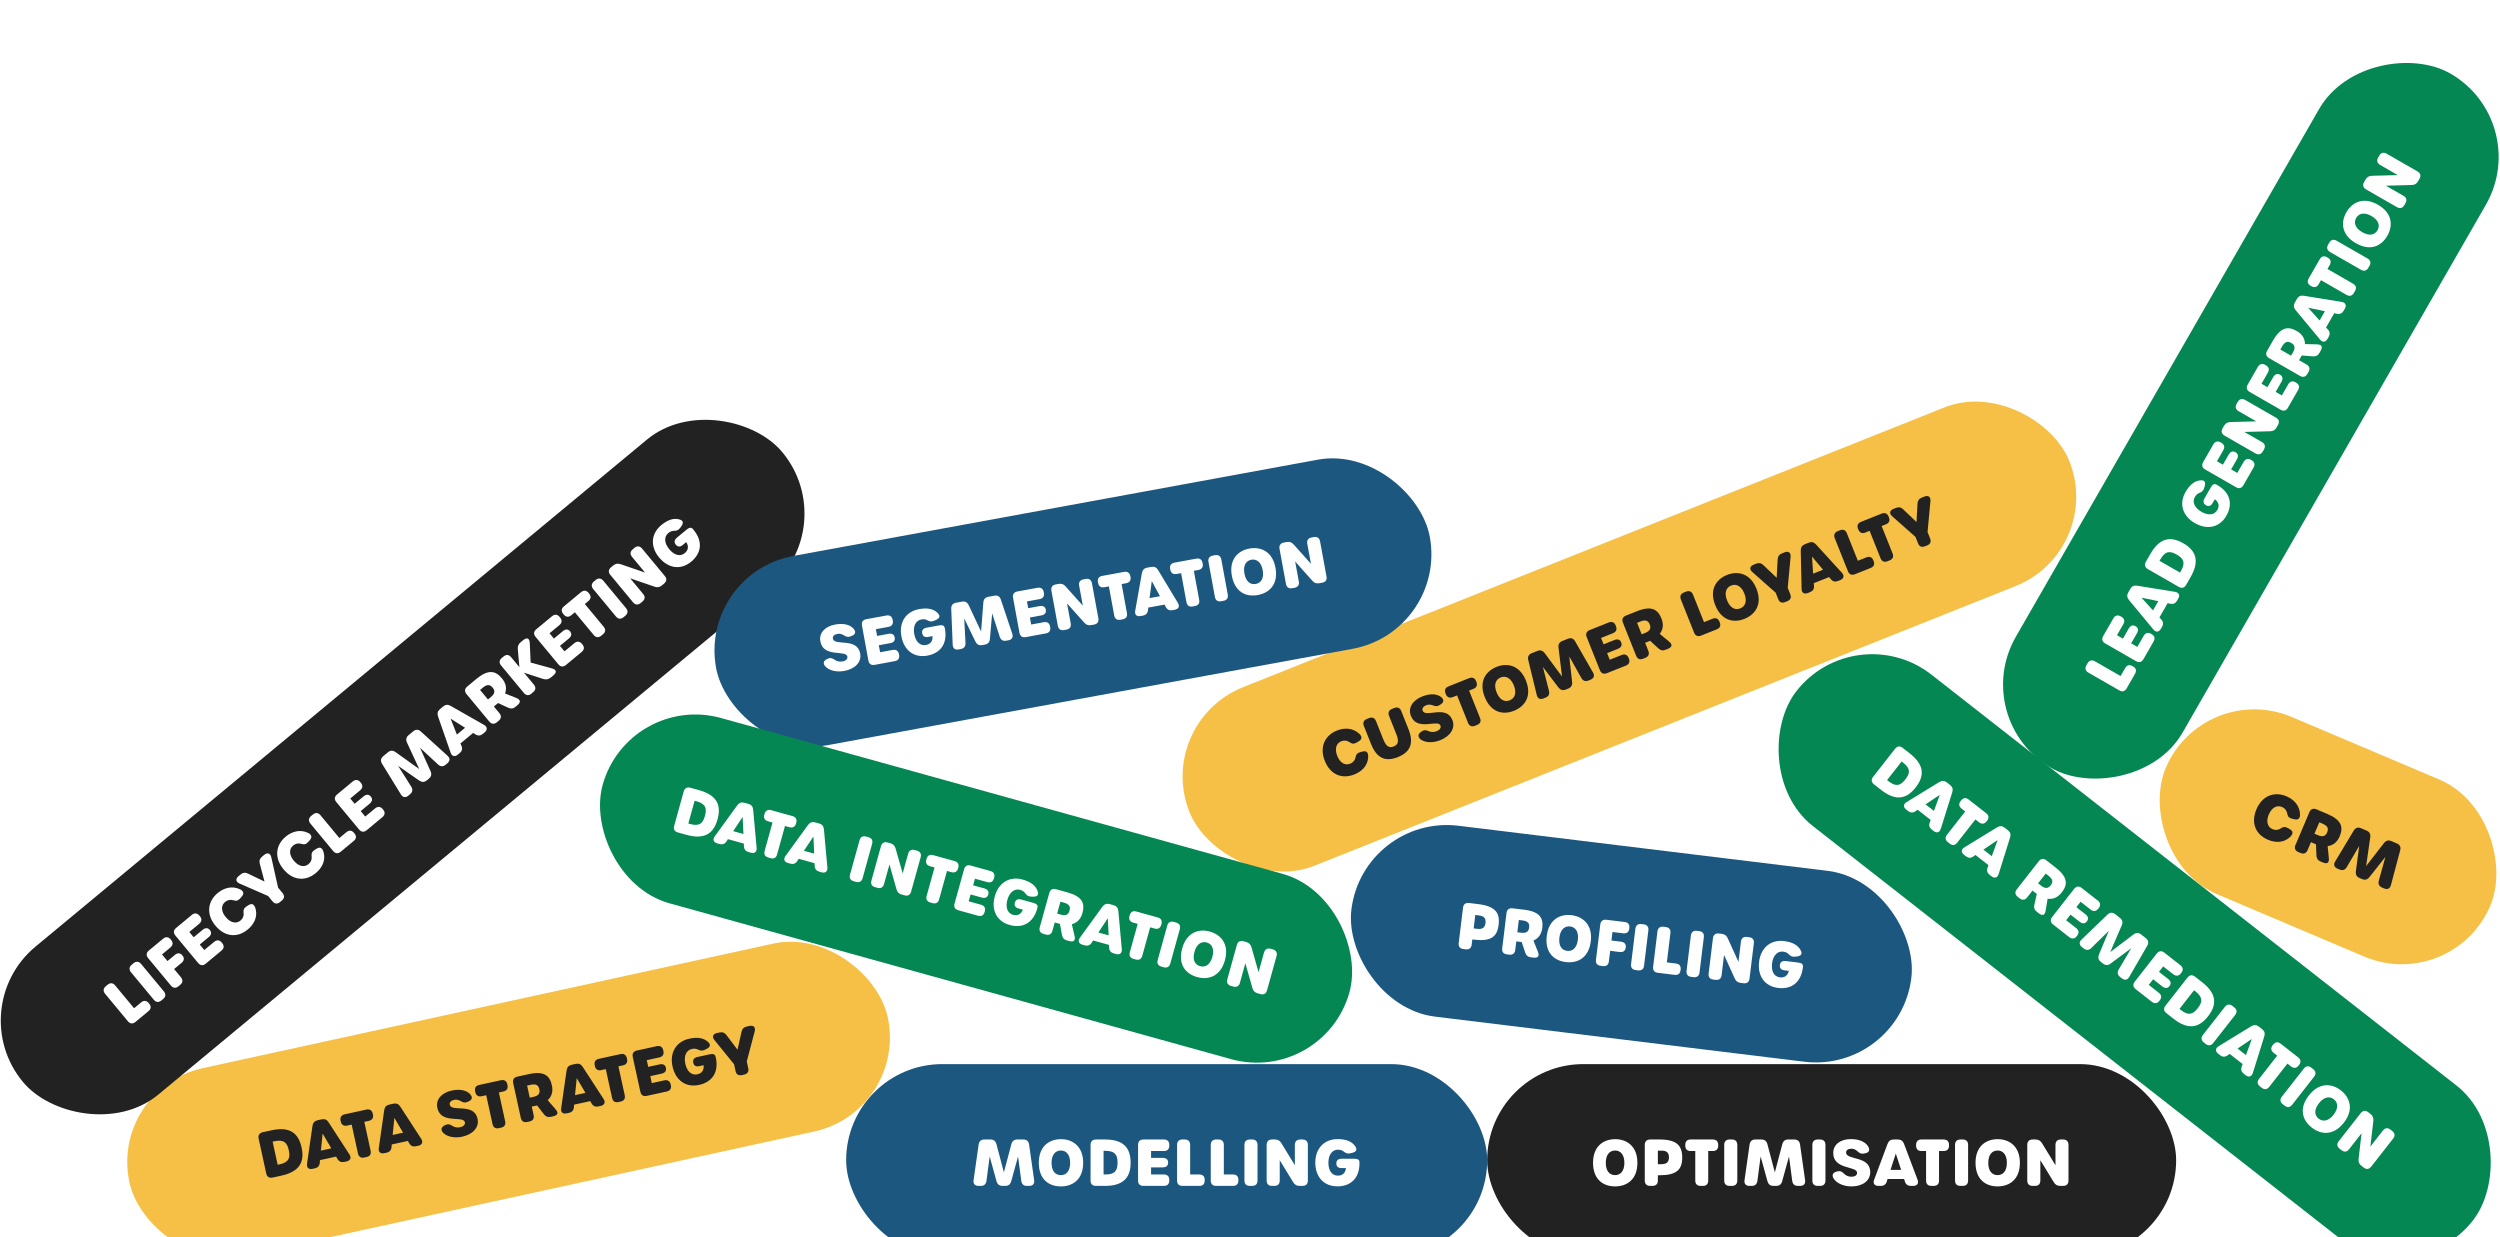 <svg width="390" height="193" viewBox="0 0 390 193" fill="none" xmlns="http://www.w3.org/2000/svg">
<g filter="url(#filter0_d_308_160)">
<rect x="132" y="162" width="100" height="30" rx="15" fill="#1C577F"/>
<path d="M152.658 181C152.088 181 151.798 180.68 151.878 180.11L152.668 174.54C152.748 174.03 153.048 173.76 153.568 173.76H154.508C155.018 173.76 155.318 174.01 155.448 174.5L156.608 178.89L157.768 174.5C157.898 174.01 158.198 173.76 158.698 173.76H159.638C160.158 173.76 160.468 174.03 160.538 174.54L161.328 180.11C161.408 180.68 161.118 181 160.548 181H160.208C159.688 181 159.388 180.73 159.318 180.21L158.818 176.41L157.748 180.28C157.618 180.76 157.308 181 156.808 181H156.398C155.898 181 155.598 180.76 155.458 180.28L154.388 176.41L153.888 180.21C153.818 180.73 153.518 181 152.998 181H152.658ZM165.494 181.08C163.664 181.08 162.054 180.02 162.054 177.39C162.054 174.81 163.684 173.71 165.514 173.71C167.314 173.71 168.974 174.81 168.974 177.39C168.974 180.02 167.324 181.08 165.494 181.08ZM165.494 179.32C166.354 179.32 166.944 178.67 166.944 177.39C166.944 176.16 166.354 175.48 165.504 175.48C164.624 175.48 164.044 176.16 164.044 177.39C164.044 178.67 164.614 179.32 165.494 179.32ZM170.977 181C170.427 181 170.127 180.71 170.127 180.16V174.61C170.127 174.06 170.427 173.76 170.977 173.76H172.367C175.287 173.76 176.377 175.08 176.377 177.39C176.377 179.66 175.287 181 172.367 181H170.977ZM172.447 179.22C173.967 179.22 174.337 178.58 174.337 177.37C174.337 176.18 173.967 175.53 172.437 175.53H172.157V179.22H172.447ZM178.389 181C177.839 181 177.539 180.71 177.539 180.16V174.61C177.539 174.06 177.839 173.76 178.389 173.76H181.559C182.109 173.76 182.409 174.06 182.409 174.61V174.71C182.409 175.26 182.109 175.56 181.559 175.56H179.569V176.63H181.379C181.929 176.63 182.229 176.89 182.229 177.36V177.37C182.229 177.85 181.929 178.11 181.379 178.11H179.569V179.22H181.559C182.109 179.22 182.409 179.52 182.409 180.06V180.16C182.409 180.71 182.109 181 181.559 181H178.389ZM184.473 181C183.923 181 183.623 180.71 183.623 180.16V174.61C183.623 174.06 183.923 173.76 184.473 173.76H184.813C185.363 173.76 185.663 174.06 185.663 174.61V179.22H187.093C187.643 179.22 187.933 179.52 187.933 180.06V180.16C187.933 180.71 187.643 181 187.093 181H184.473ZM189.727 181C189.177 181 188.877 180.71 188.877 180.16V174.61C188.877 174.06 189.177 173.76 189.727 173.76H190.067C190.617 173.76 190.917 174.06 190.917 174.61V179.22H192.347C192.897 179.22 193.187 179.52 193.187 180.06V180.16C193.187 180.71 192.897 181 192.347 181H189.727ZM194.981 181C194.431 181 194.131 180.71 194.131 180.16V174.61C194.131 174.06 194.431 173.76 194.981 173.76H195.321C195.871 173.76 196.171 174.06 196.171 174.61V180.16C196.171 180.71 195.871 181 195.321 181H194.981ZM198.448 181C197.898 181 197.598 180.71 197.598 180.16V174.61C197.598 174.06 197.898 173.76 198.448 173.76H198.878C199.348 173.76 199.648 173.94 199.898 174.34L201.998 177.78V174.61C201.998 174.06 202.298 173.76 202.848 173.76H203.178C203.728 173.76 204.028 174.06 204.028 174.61V180.16C204.028 180.71 203.728 181 203.178 181H202.748C202.288 181 201.978 180.83 201.738 180.43L199.638 176.99V180.16C199.638 180.71 199.338 181 198.788 181H198.448ZM208.629 181.07C206.529 181.07 205.189 179.62 205.189 177.36C205.189 175.15 206.589 173.7 208.659 173.7C209.939 173.7 210.879 174.03 211.429 174.84C211.769 175.34 211.579 175.68 210.979 175.83L210.669 175.91C210.219 176.02 209.939 175.89 209.659 175.67C209.439 175.48 209.139 175.35 208.729 175.35C207.819 175.35 207.229 176.15 207.229 177.39C207.229 178.63 207.799 179.4 208.719 179.4C209.419 179.4 209.899 178.98 209.969 178.22H209.239C208.749 178.22 208.469 177.96 208.469 177.49V177.48C208.469 177.02 208.769 176.76 209.309 176.76H211.229C211.759 176.76 212.079 176.89 212.079 177.32V177.47C212.079 179.73 210.779 181.07 208.629 181.07Z" fill="white"/>
</g>
<g filter="url(#filter1_d_308_160)">
<g clip-path="url(#clip0_308_160)">
<rect x="289.488" y="92" width="134" height="30" rx="15" transform="rotate(38.045 289.488 92)" fill="#048752"/>
<path d="M292.357 118.371C291.924 118.032 291.866 117.619 292.205 117.186L295.626 112.815C295.965 112.382 296.386 112.33 296.819 112.669L297.914 113.526C300.213 115.326 300.258 117.037 298.835 118.856C297.436 120.644 295.751 121.027 293.452 119.228L292.357 118.371ZM294.612 117.875C295.809 118.812 296.495 118.536 297.24 117.583C297.974 116.646 298.083 115.906 296.878 114.963L296.657 114.791L294.383 117.697L294.612 117.875ZM302.769 125.287C302.585 125.88 302.124 126.014 301.644 125.638L301.36 125.417C300.974 125.115 300.866 124.75 301.044 124.28L301.183 123.907L299.151 122.317L298.831 122.548C298.417 122.834 298.037 122.816 297.651 122.514L297.368 122.292C296.879 121.91 296.907 121.436 297.432 121.123L302.529 118.001C302.954 117.75 303.334 117.767 303.712 118.063L304.216 118.458C304.594 118.753 304.702 119.118 304.553 119.585L302.769 125.287ZM301.696 122.505L302.608 119.993L300.389 121.482L301.696 122.505ZM303.882 127.39C303.457 127.057 303.399 126.644 303.738 126.211L306.573 122.588L306.006 122.145C305.573 121.806 305.53 121.391 305.868 120.957L305.93 120.879C306.269 120.446 306.682 120.388 307.115 120.727L309.832 122.853C310.266 123.192 310.317 123.613 309.978 124.046L309.916 124.125C309.577 124.558 309.156 124.61 308.723 124.271L308.164 123.833L305.329 127.456C304.99 127.889 304.583 127.939 304.15 127.6L303.882 127.39ZM311.79 132.347C311.606 132.939 311.145 133.074 310.665 132.698L310.381 132.476C309.996 132.174 309.887 131.81 310.065 131.339L310.204 130.966L308.173 129.376L307.852 129.608C307.438 129.893 307.058 129.875 306.672 129.573L306.389 129.352C305.9 128.969 305.928 128.496 306.453 128.183L311.55 125.061C311.975 124.809 312.355 124.827 312.733 125.123L313.237 125.517C313.615 125.813 313.723 126.177 313.574 126.644L311.79 132.347ZM310.717 129.564L311.629 127.053L309.41 128.541L310.717 129.564ZM319.118 138.056C319 138.776 318.634 138.934 318.028 138.46L317.729 138.226C317.351 137.93 317.26 137.592 317.365 137.116L317.74 135.453C317.677 135.404 317.606 135.349 317.543 135.299L317.07 134.93L316.238 135.993C315.899 136.426 315.484 136.469 315.051 136.13L314.775 135.915C314.342 135.576 314.285 135.162 314.624 134.729L318.044 130.359C318.383 129.925 318.804 129.874 319.237 130.213L320.686 131.347C322.616 132.857 322.578 134.008 321.623 135.229C321.074 135.93 320.34 136.333 319.427 136.202L319.118 138.056ZM318.416 134.167C319.078 134.685 319.523 134.602 319.912 134.106C320.294 133.617 320.267 133.165 319.606 132.647L319.133 132.277L317.944 133.797L318.416 134.167ZM320.29 140.23C319.857 139.891 319.799 139.478 320.138 139.044L323.558 134.674C323.897 134.241 324.318 134.189 324.752 134.528L327.248 136.482C327.681 136.821 327.733 137.242 327.394 137.675L327.332 137.754C326.993 138.187 326.572 138.238 326.139 137.899L324.572 136.673L323.912 137.516L325.338 138.631C325.771 138.97 325.847 139.36 325.557 139.73L325.551 139.738C325.255 140.116 324.859 140.136 324.425 139.797L323 138.681L322.316 139.555L323.883 140.782C324.316 141.121 324.368 141.542 324.035 141.967L323.973 142.046C323.634 142.479 323.219 142.522 322.786 142.183L320.29 140.23ZM324.79 143.751C324.341 143.4 324.31 142.969 324.724 142.57L328.779 138.67C329.156 138.318 329.559 138.29 329.968 138.61L330.708 139.19C331.11 139.504 331.192 139.886 330.993 140.352L329.201 144.524L332.82 141.782C333.224 141.476 333.614 141.464 334.008 141.772L334.748 142.351C335.158 142.672 335.236 143.075 334.976 143.52L332.166 148.394C331.878 148.892 331.452 148.965 331.003 148.614L330.735 148.404C330.326 148.084 330.256 147.686 330.521 147.234L332.469 143.933L329.242 146.321C328.844 146.619 328.452 146.617 328.058 146.309L327.735 146.056C327.341 145.748 327.253 145.374 327.438 144.91L328.981 141.203L326.245 143.887C325.87 144.254 325.467 144.281 325.057 143.961L324.79 143.751ZM333.179 150.317C332.746 149.978 332.689 149.564 333.028 149.131L336.448 144.761C336.787 144.327 337.208 144.276 337.641 144.615L340.138 146.569C340.571 146.908 340.622 147.329 340.283 147.762L340.222 147.841C339.883 148.274 339.461 148.325 339.028 147.986L337.461 146.76L336.802 147.602L338.227 148.718C338.66 149.057 338.736 149.446 338.447 149.817L338.44 149.824C338.145 150.202 337.748 150.222 337.315 149.883L335.89 148.768L335.206 149.642L336.773 150.868C337.206 151.207 337.257 151.629 336.924 152.054L336.863 152.133C336.524 152.566 336.109 152.609 335.676 152.27L333.179 150.317ZM337.971 154.066C337.537 153.727 337.48 153.314 337.819 152.881L341.239 148.51C341.578 148.077 341.999 148.025 342.432 148.364L343.527 149.221C345.827 151.021 345.872 152.732 344.448 154.551C343.049 156.339 341.365 156.722 339.065 154.923L337.971 154.066ZM340.225 153.57C341.422 154.507 342.108 154.231 342.854 153.278C343.587 152.341 343.696 151.601 342.491 150.658L342.271 150.486L339.997 153.392L340.225 153.57ZM343.808 158.634C343.375 158.295 343.317 157.882 343.656 157.449L347.076 153.078C347.415 152.645 347.837 152.593 348.27 152.932L348.537 153.142C348.971 153.481 349.022 153.902 348.683 154.335L345.263 158.706C344.924 159.139 344.509 159.183 344.076 158.844L343.808 158.634ZM351.444 163.378C351.259 163.97 350.798 164.105 350.318 163.729L350.035 163.507C349.649 163.205 349.54 162.841 349.718 162.37L349.858 161.997L347.826 160.407L347.505 160.638C347.091 160.924 346.711 160.906 346.325 160.604L346.042 160.382C345.554 160 345.581 159.527 346.106 159.213L351.203 156.091C351.628 155.84 352.008 155.858 352.386 156.154L352.89 156.548C353.268 156.844 353.376 157.208 353.227 157.675L351.444 163.378ZM350.37 160.595L351.282 158.083L349.063 159.572L350.37 160.595ZM352.556 165.48C352.131 165.148 352.074 164.734 352.413 164.301L355.248 160.679L354.68 160.235C354.247 159.896 354.204 159.481 354.543 159.048L354.604 158.969C354.943 158.536 355.357 158.478 355.79 158.817L358.507 160.943C358.94 161.282 358.991 161.704 358.652 162.137L358.591 162.215C358.252 162.649 357.831 162.7 357.397 162.361L356.838 161.923L354.003 165.546C353.664 165.979 353.257 166.029 352.824 165.69L352.556 165.48ZM356.121 168.269C355.687 167.931 355.63 167.517 355.969 167.084L359.389 162.713C359.728 162.28 360.149 162.229 360.582 162.568L360.85 162.777C361.283 163.116 361.335 163.537 360.996 163.971L357.575 168.341C357.236 168.774 356.821 168.818 356.388 168.479L356.121 168.269ZM360.629 171.899C359.187 170.771 358.573 168.944 360.194 166.873C361.784 164.841 363.745 164.979 365.186 166.107C366.604 167.216 367.233 169.106 365.643 171.137C364.022 173.209 362.07 173.027 360.629 171.899ZM361.713 170.513C362.39 171.043 363.256 170.894 364.045 169.886C364.803 168.918 364.757 168.019 364.088 167.495C363.395 166.952 362.519 167.131 361.761 168.099C360.972 169.107 361.02 169.97 361.713 170.513ZM364.996 175.215C364.562 174.876 364.505 174.462 364.844 174.029L368.264 169.659C368.603 169.225 369.024 169.174 369.457 169.513L369.796 169.778C370.166 170.068 370.292 170.394 370.242 170.863L369.776 174.867L371.729 172.37C372.068 171.937 372.489 171.886 372.923 172.225L373.182 172.428C373.616 172.767 373.667 173.188 373.328 173.621L369.908 177.992C369.569 178.425 369.154 178.469 368.721 178.13L368.382 177.865C368.02 177.581 367.88 177.256 367.938 176.793L368.404 172.79L366.45 175.287C366.111 175.72 365.697 175.763 365.263 175.424L364.996 175.215Z" fill="white"/>
</g>
</g>
<g filter="url(#filter2_d_308_160)">
<g clip-path="url(#clip1_308_160)">
<rect x="17" y="165.825" width="121.068" height="30" rx="15" transform="rotate(-12.316 17 165.825)" fill="#F5C045"/>
<path d="M42.543 179.696C42.006 179.813 41.651 179.594 41.533 179.056L40.35 173.634C40.232 173.097 40.461 172.74 40.999 172.622L42.357 172.326C45.209 171.703 46.556 172.76 47.049 175.017C47.533 177.235 46.754 178.776 43.901 179.399L42.543 179.696ZM43.6 177.643C45.085 177.319 45.309 176.615 45.051 175.433C44.798 174.27 44.297 173.714 42.803 174.04L42.529 174.1L43.316 177.705L43.6 177.643ZM54.511 176.09C54.85 176.609 54.66 177.05 54.064 177.18L53.712 177.257C53.233 177.362 52.884 177.213 52.635 176.776L52.436 176.43L49.916 176.981L49.889 177.375C49.845 177.876 49.589 178.157 49.111 178.262L48.759 178.339C48.153 178.471 47.806 178.147 47.9 177.544L48.747 171.627C48.825 171.139 49.081 170.858 49.55 170.755L50.175 170.619C50.644 170.516 50.993 170.665 51.258 171.078L54.511 176.09ZM51.684 175.141L50.331 172.836L50.062 175.495L51.684 175.141ZM56.841 176.574C56.313 176.689 55.958 176.47 55.841 175.933L54.86 171.438L54.156 171.592C53.619 171.709 53.272 171.478 53.154 170.941L53.133 170.843C53.016 170.306 53.235 169.951 53.772 169.833L57.143 169.097C57.68 168.98 58.037 169.209 58.155 169.747L58.176 169.844C58.293 170.382 58.064 170.739 57.527 170.856L56.833 171.008L57.814 175.502C57.932 176.039 57.71 176.384 57.173 176.501L56.841 176.574ZM65.703 173.646C66.042 174.166 65.851 174.607 65.255 174.737L64.904 174.814C64.425 174.918 64.075 174.769 63.826 174.332L63.628 173.987L61.107 174.537L61.081 174.932C61.037 175.433 60.781 175.714 60.302 175.818L59.95 175.895C59.344 176.027 58.998 175.704 59.091 175.1L59.938 169.183C60.016 168.695 60.272 168.414 60.741 168.312L61.366 168.175C61.835 168.073 62.185 168.222 62.449 168.635L65.703 173.646ZM62.876 172.698L61.523 170.393L61.254 173.052L62.876 172.698ZM72.121 173.32C70.958 173.574 69.766 173.363 69.132 172.713C68.721 172.281 68.809 171.842 69.307 171.59L69.453 171.507C69.867 171.294 70.172 171.381 70.496 171.597C70.891 171.859 71.32 171.949 71.779 171.849C72.316 171.731 72.599 171.434 72.518 171.063C72.284 169.988 68.788 171.417 68.225 168.838C67.943 167.548 68.856 166.479 70.449 166.131C71.631 165.873 72.679 166.033 73.28 166.628C73.765 167.116 73.696 167.551 73.128 167.808L72.978 167.871C72.39 168.133 72.135 167.902 71.767 167.716C71.468 167.566 71.179 167.507 70.847 167.579C70.349 167.688 70.085 167.981 70.162 168.333C70.43 169.564 73.941 167.968 74.5 170.528C74.788 171.847 73.781 172.957 72.121 173.32ZM77.831 171.991C77.303 172.106 76.948 171.887 76.831 171.35L75.85 166.856L75.146 167.009C74.609 167.126 74.261 166.895 74.144 166.358L74.123 166.26C74.005 165.723 74.225 165.368 74.762 165.251L78.133 164.515C78.67 164.397 79.027 164.626 79.144 165.164L79.166 165.261C79.283 165.799 79.054 166.156 78.517 166.273L77.823 166.425L78.804 170.919C78.922 171.456 78.7 171.801 78.163 171.919L77.831 171.991ZM86.672 169.048C87.15 169.598 87.039 169.981 86.287 170.145L85.916 170.226C85.447 170.328 85.129 170.183 84.829 169.798L83.788 168.449C83.71 168.466 83.622 168.485 83.544 168.502L82.957 168.63L83.245 169.949C83.363 170.487 83.131 170.834 82.594 170.951L82.252 171.026C81.715 171.143 81.36 170.924 81.243 170.386L80.059 164.964C79.941 164.427 80.171 164.07 80.708 163.952L82.505 163.56C84.899 163.037 85.762 163.801 86.092 165.315C86.282 166.185 86.124 167.007 85.441 167.627L86.672 169.048ZM83.229 167.107C84.049 166.928 84.27 166.532 84.136 165.916C84.003 165.311 83.638 165.043 82.817 165.222L82.231 165.35L82.643 167.235L83.229 167.107ZM94.154 167.434C94.493 167.954 94.302 168.395 93.706 168.525L93.354 168.602C92.876 168.706 92.526 168.558 92.277 168.121L92.079 167.775L89.558 168.325L89.532 168.72C89.487 169.221 89.232 169.502 88.753 169.606L88.401 169.683C87.795 169.816 87.448 169.492 87.542 168.888L88.389 162.971C88.467 162.484 88.723 162.202 89.192 162.1L89.817 161.964C90.286 161.861 90.636 162.01 90.9 162.423L94.154 167.434ZM91.326 166.486L89.974 164.181L89.705 166.84L91.326 166.486ZM96.483 167.919C95.955 168.034 95.6 167.815 95.483 167.277L94.502 162.783L93.799 162.937C93.261 163.054 92.914 162.823 92.796 162.285L92.775 162.188C92.658 161.65 92.877 161.295 93.415 161.178L96.785 160.442C97.323 160.325 97.68 160.554 97.797 161.091L97.818 161.189C97.936 161.726 97.707 162.083 97.169 162.201L96.475 162.352L97.457 166.846C97.574 167.384 97.353 167.729 96.815 167.846L96.483 167.919ZM100.905 166.953C100.367 167.071 100.012 166.851 99.895 166.314L98.711 160.892C98.594 160.354 98.823 159.997 99.36 159.88L102.457 159.204C102.995 159.086 103.352 159.316 103.469 159.853L103.49 159.951C103.608 160.488 103.379 160.845 102.841 160.962L100.897 161.387L101.125 162.432L102.894 162.046C103.431 161.929 103.779 162.119 103.88 162.578L103.882 162.588C103.984 163.057 103.747 163.375 103.209 163.492L101.441 163.878L101.678 164.963L103.622 164.538C104.159 164.421 104.516 164.65 104.632 165.177L104.653 165.275C104.77 165.813 104.539 166.16 104.002 166.277L100.905 166.953ZM109.063 165.244C107.012 165.692 105.393 164.561 104.911 162.353C104.44 160.194 105.498 158.478 107.52 158.037C108.771 157.764 109.76 157.886 110.47 158.56C110.909 158.976 110.796 159.348 110.241 159.623L109.956 159.767C109.539 159.971 109.238 159.903 108.918 159.748C108.662 159.61 108.341 159.547 107.941 159.634C107.052 159.828 106.646 160.736 106.911 161.947C107.175 163.158 107.896 163.789 108.795 163.593C109.479 163.444 109.858 162.931 109.764 162.173L109.051 162.329C108.573 162.434 108.244 162.239 108.143 161.78L108.141 161.77C108.043 161.321 108.281 161.003 108.808 160.888L110.684 160.478C111.202 160.365 111.542 160.424 111.634 160.844L111.666 160.991C112.148 163.199 111.164 164.785 109.063 165.244ZM115.753 163.711C115.215 163.829 114.863 163.619 114.752 163.111L114.513 162.017L111.461 158.261C111.045 157.759 111.199 157.295 111.834 157.156L112.254 157.065C112.723 156.962 113.061 157.104 113.353 157.501L115.054 159.76L115.668 156.995C115.777 156.511 116.016 156.243 116.475 156.143L116.915 156.047C117.559 155.906 117.903 156.261 117.734 156.892L116.496 161.584L116.726 162.639C116.844 163.176 116.612 163.524 116.075 163.641L115.753 163.711Z" fill="#222222"/>
</g>
</g>
<g filter="url(#filter3_d_308_160)">
<rect x="232" y="162" width="107.479" height="30" rx="15" fill="#222222"/>
<path d="M251.954 181.08C250.124 181.08 248.514 180.02 248.514 177.39C248.514 174.81 250.144 173.71 251.974 173.71C253.774 173.71 255.434 174.81 255.434 177.39C255.434 180.02 253.784 181.08 251.954 181.08ZM251.954 179.32C252.814 179.32 253.404 178.67 253.404 177.39C253.404 176.16 252.814 175.48 251.964 175.48C251.084 175.48 250.504 176.16 250.504 177.39C250.504 178.67 251.074 179.32 251.954 179.32ZM257.436 181C256.886 181 256.586 180.71 256.586 180.16V174.61C256.586 174.06 256.886 173.76 257.436 173.76H258.866C261.556 173.76 262.426 174.69 262.426 176.58C262.426 178.46 261.556 179.34 258.886 179.34H258.626V180.16C258.626 180.71 258.326 181 257.776 181H257.436ZM259.216 177.61C260.066 177.61 260.356 177.2 260.356 176.54C260.356 175.89 260.066 175.5 259.216 175.5H258.626V177.61H259.216ZM265.303 181C264.763 181 264.463 180.71 264.463 180.16V175.56H263.743C263.193 175.56 262.903 175.26 262.903 174.71V174.61C262.903 174.06 263.193 173.76 263.743 173.76H267.193C267.743 173.76 268.043 174.06 268.043 174.61V174.71C268.043 175.26 267.743 175.56 267.193 175.56H266.483V180.16C266.483 180.71 266.193 181 265.643 181H265.303ZM269.829 181C269.279 181 268.979 180.71 268.979 180.16V174.61C268.979 174.06 269.279 173.76 269.829 173.76H270.169C270.719 173.76 271.019 174.06 271.019 174.61V180.16C271.019 180.71 270.719 181 270.169 181H269.829ZM272.926 181C272.356 181 272.066 180.68 272.146 180.11L272.936 174.54C273.016 174.03 273.316 173.76 273.836 173.76H274.776C275.286 173.76 275.586 174.01 275.716 174.5L276.876 178.89L278.036 174.5C278.166 174.01 278.466 173.76 278.966 173.76H279.906C280.426 173.76 280.736 174.03 280.806 174.54L281.596 180.11C281.676 180.68 281.386 181 280.816 181H280.476C279.956 181 279.656 180.73 279.586 180.21L279.086 176.41L278.016 180.28C277.886 180.76 277.576 181 277.076 181H276.666C276.166 181 275.866 180.76 275.726 180.28L274.656 176.41L274.156 180.21C274.086 180.73 273.786 181 273.266 181H272.926ZM283.579 181C283.029 181 282.729 180.71 282.729 180.16V174.61C282.729 174.06 283.029 173.76 283.579 173.76H283.919C284.469 173.76 284.769 174.06 284.769 174.61V180.16C284.769 180.71 284.469 181 283.919 181H283.579ZM288.836 181.08C287.646 181.08 286.526 180.62 286.046 179.85C285.736 179.34 285.916 178.93 286.456 178.79L286.616 178.74C287.066 178.62 287.346 178.77 287.616 179.05C287.946 179.39 288.346 179.57 288.816 179.57C289.366 179.57 289.706 179.34 289.706 178.96C289.706 177.86 285.986 178.51 285.986 175.87C285.986 174.55 287.106 173.7 288.736 173.7C289.946 173.7 290.936 174.08 291.396 174.79C291.766 175.37 291.606 175.78 290.996 175.91L290.836 175.94C290.206 176.07 290.006 175.79 289.686 175.53C289.426 175.32 289.156 175.2 288.816 175.2C288.306 175.2 287.986 175.43 287.986 175.79C287.986 177.05 291.756 176.24 291.756 178.86C291.756 180.21 290.536 181.08 288.836 181.08ZM299.137 180.03C299.357 180.61 299.077 181 298.467 181H298.107C297.617 181 297.307 180.78 297.157 180.3L297.037 179.92H294.457L294.347 180.3C294.197 180.78 293.887 181 293.397 181H293.037C292.417 181 292.147 180.61 292.367 180.04L294.457 174.44C294.637 173.98 294.947 173.76 295.427 173.76H296.067C296.547 173.76 296.857 173.98 297.027 174.44L299.137 180.03ZM296.577 178.5L295.747 175.96L294.917 178.5H296.577ZM301.309 181C300.769 181 300.469 180.71 300.469 180.16V175.56H299.749C299.199 175.56 298.909 175.26 298.909 174.71V174.61C298.909 174.06 299.199 173.76 299.749 173.76H303.199C303.749 173.76 304.049 174.06 304.049 174.61V174.71C304.049 175.26 303.749 175.56 303.199 175.56H302.489V180.16C302.489 180.71 302.199 181 301.649 181H301.309ZM305.835 181C305.285 181 304.985 180.71 304.985 180.16V174.61C304.985 174.06 305.285 173.76 305.835 173.76H306.175C306.725 173.76 307.025 174.06 307.025 174.61V180.16C307.025 180.71 306.725 181 306.175 181H305.835ZM311.622 181.08C309.792 181.08 308.182 180.02 308.182 177.39C308.182 174.81 309.812 173.71 311.642 173.71C313.442 173.71 315.102 174.81 315.102 177.39C315.102 180.02 313.452 181.08 311.622 181.08ZM311.622 179.32C312.482 179.32 313.072 178.67 313.072 177.39C313.072 176.16 312.482 175.48 311.632 175.48C310.752 175.48 310.172 176.16 310.172 177.39C310.172 178.67 310.742 179.32 311.622 179.32ZM317.104 181C316.554 181 316.254 180.71 316.254 180.16V174.61C316.254 174.06 316.554 173.76 317.104 173.76H317.534C318.004 173.76 318.304 173.94 318.554 174.34L320.654 177.78V174.61C320.654 174.06 320.954 173.76 321.504 173.76H321.834C322.384 173.76 322.684 174.06 322.684 174.61V180.16C322.684 180.71 322.384 181 321.834 181H321.404C320.944 181 320.634 180.83 320.394 180.43L318.294 176.99V180.16C318.294 180.71 317.994 181 317.444 181H317.104Z" fill="white"/>
</g>
<g filter="url(#filter4_d_308_160)">
<g clip-path="url(#clip2_308_160)">
<rect x="-6" y="153.235" width="153.903" height="30" rx="15" transform="rotate(-39.665 -6 153.235)" fill="#222222"/>
<path d="M21.137 155.416C20.713 155.767 20.297 155.735 19.946 155.312L16.404 151.04C16.053 150.616 16.092 150.194 16.515 149.843L16.777 149.626C17.201 149.275 17.623 149.314 17.974 149.738L20.917 153.286L22.017 152.373C22.441 152.022 22.856 152.068 23.2 152.484L23.264 152.561C23.615 152.984 23.577 153.393 23.154 153.744L21.137 155.416ZM25.181 152.063C24.758 152.414 24.342 152.382 23.991 151.958L20.448 147.686C20.097 147.263 20.137 146.84 20.56 146.489L20.822 146.272C21.245 145.921 21.668 145.961 22.019 146.384L25.561 150.656C25.912 151.08 25.866 151.494 25.443 151.845L25.181 152.063ZM27.85 149.85C27.427 150.201 27.011 150.169 26.659 149.746L23.117 145.473C22.766 145.05 22.805 144.627 23.229 144.276L25.438 142.444C25.861 142.093 26.284 142.133 26.635 142.556L26.692 142.626C27.037 143.041 26.997 143.464 26.574 143.815L25.273 144.893L26.128 145.925L27.291 144.961C27.707 144.616 28.116 144.64 28.448 145.041L28.454 145.048C28.787 145.449 28.741 145.864 28.325 146.208L27.163 147.172L28.222 148.45C28.573 148.873 28.527 149.288 28.112 149.633L27.85 149.85ZM32.097 146.328C31.674 146.679 31.258 146.647 30.907 146.224L27.364 141.951C27.013 141.528 27.053 141.106 27.476 140.755L29.916 138.731C30.34 138.38 30.762 138.42 31.113 138.843L31.177 138.92C31.528 139.343 31.489 139.766 31.065 140.117L29.533 141.387L30.216 142.211L31.61 141.055C32.033 140.704 32.43 140.713 32.73 141.075L32.736 141.082C33.043 141.452 32.978 141.844 32.554 142.195L31.161 143.35L31.869 144.204L33.401 142.934C33.825 142.583 34.247 142.623 34.592 143.038L34.656 143.115C35.007 143.539 34.961 143.953 34.538 144.304L32.097 146.328ZM38.657 140.993C37.094 142.289 35.131 142.24 33.606 140.401C32.118 138.607 32.405 136.603 33.952 135.32C34.976 134.471 36.248 134.156 37.458 134.738C38.014 135.017 38.098 135.416 37.732 135.836L37.524 136.086C37.159 136.493 36.931 136.578 36.55 136.478C35.97 136.296 35.516 136.375 35.1 136.719C34.446 137.262 34.487 138.189 35.215 139.067C35.949 139.952 36.846 140.156 37.5 139.614C37.923 139.263 38.077 138.837 37.991 138.232C37.955 137.859 38.122 137.591 38.566 137.327L38.844 137.161C39.362 136.862 39.722 137.108 39.904 137.907C40.169 139.089 39.619 140.195 38.657 140.993ZM43.699 136.708C43.276 137.059 42.866 137.035 42.534 136.635L41.819 135.773L37.383 133.839C36.782 133.584 36.707 133.101 37.207 132.686L37.538 132.411C37.907 132.105 38.273 132.075 38.714 132.294L41.263 133.519L40.538 130.781C40.413 130.301 40.502 129.954 40.864 129.654L41.21 129.367C41.718 128.945 42.186 129.103 42.325 129.741L43.382 134.477L44.071 135.308C44.422 135.732 44.376 136.146 43.953 136.497L43.699 136.708ZM49.271 132.192C47.709 133.487 45.746 133.439 44.22 131.599C42.733 129.805 43.02 127.801 44.567 126.518C45.591 125.669 46.863 125.355 48.073 125.937C48.629 126.216 48.713 126.614 48.347 127.034L48.139 127.285C47.774 127.691 47.546 127.776 47.165 127.677C46.585 127.495 46.13 127.573 45.715 127.918C45.06 128.46 45.102 129.387 45.829 130.265C46.563 131.15 47.46 131.355 48.115 130.812C48.538 130.461 48.691 130.035 48.606 129.431C48.57 129.058 48.737 128.79 49.18 128.526L49.459 128.36C49.977 128.06 50.337 128.307 50.518 129.105C50.784 130.287 50.233 131.394 49.271 132.192ZM53.161 128.862C52.738 129.213 52.322 129.181 51.971 128.758L48.428 124.486C48.077 124.062 48.117 123.64 48.54 123.289L48.802 123.072C49.225 122.721 49.648 122.76 49.999 123.183L52.941 126.732L54.042 125.819C54.465 125.468 54.88 125.514 55.225 125.93L55.289 126.007C55.64 126.43 55.602 126.839 55.178 127.19L53.161 128.862ZM57.206 125.508C56.782 125.86 56.366 125.828 56.015 125.404L52.473 121.132C52.122 120.709 52.161 120.286 52.584 119.935L55.025 117.912C55.448 117.561 55.871 117.6 56.222 118.024L56.285 118.101C56.636 118.524 56.597 118.946 56.174 119.297L54.642 120.568L55.325 121.391L56.718 120.236C57.142 119.885 57.538 119.894 57.838 120.255L57.845 120.263C58.151 120.633 58.086 121.024 57.663 121.375L56.27 122.531L56.978 123.385L58.51 122.115C58.933 121.764 59.356 121.803 59.7 122.219L59.764 122.296C60.115 122.719 60.069 123.134 59.646 123.485L57.206 125.508ZM63.709 120.116C63.27 120.48 62.843 120.419 62.541 119.929L59.594 115.137C59.33 114.693 59.388 114.294 59.788 113.962L60.512 113.362C60.905 113.036 61.295 113.037 61.708 113.331L65.403 115.97L63.494 111.851C63.281 111.39 63.353 111.006 63.737 110.687L64.461 110.087C64.861 109.755 65.272 109.765 65.652 110.113L69.815 113.897C70.241 114.285 70.222 114.716 69.783 115.08L69.521 115.297C69.121 115.629 68.718 115.612 68.332 115.257L65.521 112.651L67.168 116.313C67.374 116.765 67.289 117.148 66.904 117.467L66.588 117.729C66.203 118.048 65.819 118.055 65.405 117.774L62.111 115.478L64.152 118.723C64.43 119.168 64.371 119.567 63.971 119.899L63.709 120.116ZM75.502 109.078C76.041 109.384 76.075 109.863 75.605 110.252L75.328 110.482C74.951 110.795 74.572 110.823 74.15 110.55L73.815 110.334L71.829 111.98L71.987 112.343C72.178 112.808 72.079 113.176 71.702 113.488L71.425 113.718C70.948 114.114 70.491 113.986 70.296 113.407L68.331 107.762C68.176 107.293 68.274 106.926 68.644 106.619L69.136 106.211C69.506 105.904 69.885 105.876 70.309 106.122L75.502 109.078ZM72.554 109.534L70.294 108.109L71.276 110.594L72.554 109.534ZM80.535 104.878C81.213 105.148 81.29 105.538 80.697 106.03L80.405 106.272C80.035 106.579 79.686 106.596 79.243 106.391L77.698 105.672C77.637 105.723 77.567 105.78 77.506 105.831L77.044 106.214L77.906 107.253C78.257 107.677 78.211 108.092 77.787 108.443L77.518 108.666C77.095 109.017 76.679 108.985 76.328 108.562L72.785 104.29C72.434 103.866 72.473 103.444 72.897 103.093L74.313 101.918C76.199 100.354 77.316 100.636 78.306 101.829C78.874 102.515 79.111 103.318 78.789 104.183L80.535 104.878ZM76.585 104.737C77.232 104.201 77.246 103.747 76.844 103.262C76.448 102.785 76 102.715 75.353 103.251L74.892 103.634L76.124 105.12L76.585 104.737ZM82.908 104.197L82.915 104.204C82.491 104.555 82.069 104.516 81.718 104.093L78.175 99.82C77.824 99.397 77.87 98.982 78.293 98.631L78.555 98.414C78.971 98.069 79.387 98.101 79.738 98.525L81.027 100.079L80.78 97.322C80.734 96.828 80.866 96.485 81.228 96.185L81.574 95.898C82.159 95.413 82.613 95.491 82.648 96.332L82.778 99.355L86.074 100.26C86.863 100.475 86.865 100.916 86.311 101.375L85.926 101.695C85.564 101.995 85.168 102.05 84.733 101.917L81.742 100.942L83.28 102.797C83.631 103.22 83.585 103.635 83.17 103.98L82.908 104.197ZM88.291 99.734C87.867 100.085 87.451 100.053 87.1 99.629L83.558 95.357C83.207 94.934 83.246 94.511 83.669 94.16L86.11 92.137C86.533 91.786 86.955 91.825 87.306 92.249L87.37 92.326C87.721 92.749 87.682 93.171 87.259 93.522L85.727 94.793L86.41 95.616L87.803 94.461C88.226 94.11 88.623 94.119 88.923 94.481L88.93 94.488C89.236 94.858 89.171 95.249 88.748 95.6L87.354 96.756L88.063 97.61L89.595 96.34C90.018 95.989 90.441 96.028 90.785 96.444L90.849 96.521C91.2 96.944 91.154 97.359 90.731 97.71L88.291 99.734ZM93.798 95.167C93.382 95.512 92.966 95.48 92.615 95.057L89.679 91.516L89.124 91.975C88.701 92.326 88.286 92.281 87.935 91.857L87.871 91.78C87.52 91.357 87.552 90.941 87.976 90.59L90.631 88.388C91.055 88.037 91.477 88.076 91.828 88.499L91.892 88.576C92.243 89 92.204 89.422 91.78 89.773L91.234 90.226L94.17 93.767C94.521 94.191 94.483 94.599 94.059 94.95L93.798 95.167ZM97.282 92.278C96.858 92.63 96.442 92.598 96.091 92.174L92.549 87.902C92.198 87.479 92.237 87.056 92.66 86.705L92.922 86.488C93.345 86.137 93.768 86.177 94.119 86.6L97.662 90.872C98.013 91.296 97.967 91.71 97.543 92.061L97.282 92.278ZM99.95 90.066C99.527 90.417 99.111 90.385 98.76 89.962L95.217 85.689C94.866 85.266 94.906 84.843 95.329 84.492L95.66 84.218C96.022 83.918 96.368 83.865 96.816 84.013L100.628 85.321L98.604 82.881C98.253 82.457 98.293 82.035 98.716 81.684L98.97 81.473C99.394 81.122 99.816 81.162 100.167 81.585L103.71 85.857C104.061 86.281 104.015 86.695 103.591 87.046L103.26 87.321C102.906 87.615 102.559 87.682 102.119 87.527L98.307 86.219L100.33 88.659C100.681 89.083 100.635 89.498 100.212 89.849L99.95 90.066ZM107.832 83.621C106.216 84.961 104.259 84.7 102.816 82.961C101.406 81.259 101.558 79.25 103.151 77.928C104.137 77.111 105.071 76.765 106.011 77.038C106.592 77.206 106.663 77.589 106.297 78.087L106.109 78.347C105.833 78.719 105.535 78.797 105.179 78.806C104.888 78.801 104.574 78.892 104.258 79.154C103.558 79.735 103.614 80.727 104.406 81.682C105.197 82.636 106.128 82.865 106.836 82.278C107.375 81.831 107.476 81.201 107.045 80.572L106.483 81.038C106.106 81.35 105.724 81.329 105.424 80.967L105.418 80.959C105.124 80.605 105.189 80.214 105.605 79.869L107.083 78.644C107.491 78.305 107.82 78.201 108.095 78.532L108.19 78.647C109.633 80.387 109.488 82.249 107.832 83.621Z" fill="white"/>
</g>
</g>
<g filter="url(#filter5_d_308_160)">
<g clip-path="url(#clip3_308_160)">
<rect x="180" y="108.748" width="147.778" height="30" rx="15" transform="rotate(-21.745 180 108.748)" fill="#F5C045"/>
<path d="M211.289 116.81C209.404 117.562 207.551 116.912 206.666 114.692C205.803 112.528 206.692 110.709 208.559 109.964C209.794 109.472 211.102 109.564 212.074 110.49C212.517 110.926 212.474 111.331 211.996 111.619L211.721 111.793C211.25 112.067 211.006 112.078 210.674 111.866C210.179 111.515 209.722 111.449 209.22 111.649C208.431 111.964 208.185 112.859 208.607 113.918C209.033 114.986 209.824 115.457 210.613 115.142C211.124 114.938 211.401 114.58 211.506 113.978C211.586 113.613 211.828 113.408 212.331 113.294L212.647 113.222C213.232 113.096 213.499 113.442 213.426 114.257C213.315 115.464 212.45 116.347 211.289 116.81ZM218.07 114.106C216.11 114.887 214.766 114.271 213.899 112.098L212.765 109.255C212.562 108.745 212.729 108.355 213.24 108.151L213.556 108.025C214.067 107.821 214.457 107.989 214.66 108.5L215.79 111.333C216.22 112.41 216.686 112.741 217.41 112.452C218.144 112.159 218.254 111.599 217.828 110.531L216.694 107.688C216.491 107.178 216.658 106.788 217.169 106.584L217.494 106.454C218.005 106.251 218.395 106.418 218.599 106.929L219.736 109.78C220.592 111.926 220.03 113.324 218.07 114.106ZM224.683 111.468C223.578 111.909 222.367 111.896 221.636 111.359C221.159 111 221.174 110.553 221.624 110.222L221.754 110.117C222.127 109.839 222.443 109.874 222.798 110.034C223.23 110.228 223.668 110.247 224.105 110.073C224.616 109.869 224.846 109.529 224.706 109.176C224.298 108.155 221.084 110.137 220.105 107.684C219.616 106.458 220.342 105.254 221.856 104.65C222.98 104.202 224.04 104.188 224.73 104.677C225.289 105.079 225.292 105.519 224.774 105.865L224.636 105.953C224.099 106.307 223.81 106.121 223.416 105.998C223.097 105.899 222.802 105.888 222.486 106.014C222.012 106.203 221.8 106.535 221.934 106.869C222.4 108.039 225.602 105.89 226.573 108.324C227.073 109.578 226.262 110.838 224.683 111.468ZM230.098 109.222C229.597 109.422 229.21 109.264 229.007 108.753L227.303 104.48L226.634 104.747C226.123 104.951 225.742 104.779 225.539 104.268L225.502 104.176C225.298 103.665 225.456 103.279 225.967 103.075L229.171 101.797C229.682 101.593 230.072 101.76 230.276 102.271L230.313 102.364C230.517 102.875 230.349 103.265 229.838 103.469L229.179 103.732L230.883 108.004C231.087 108.515 230.925 108.892 230.414 109.096L230.098 109.222ZM236.178 106.883C234.478 107.561 232.59 107.173 231.616 104.73C230.66 102.333 231.766 100.708 233.466 100.03C235.138 99.363 237.087 99.77 238.043 102.166C239.018 104.609 237.878 106.205 236.178 106.883ZM235.526 105.248C236.325 104.93 236.632 104.107 236.158 102.918C235.702 101.776 234.902 101.363 234.113 101.678C233.295 102.004 233.008 102.85 233.464 103.993C233.938 105.182 234.709 105.574 235.526 105.248ZM240.788 104.958C240.259 105.169 239.871 104.979 239.734 104.42L238.404 98.954C238.29 98.451 238.468 98.089 238.951 97.896L239.824 97.548C240.298 97.359 240.669 97.48 240.972 97.887L243.676 101.535L243.127 97.027C243.066 96.524 243.252 96.181 243.716 95.995L244.589 95.647C245.072 95.454 245.46 95.59 245.714 96.038L248.512 100.919C248.797 101.419 248.646 101.824 248.117 102.035L247.801 102.161C247.318 102.353 246.939 102.214 246.682 101.757L244.81 98.412L245.249 102.403C245.307 102.897 245.107 103.235 244.643 103.42L244.262 103.572C243.798 103.758 243.43 103.646 243.122 103.252L240.695 100.054L241.638 103.768C241.766 104.277 241.587 104.639 241.104 104.832L240.788 104.958ZM250.684 101.011C250.173 101.215 249.787 101.057 249.583 100.546L247.527 95.391C247.323 94.88 247.49 94.49 248.001 94.286L250.946 93.112C251.457 92.908 251.846 93.076 252.05 93.587L252.087 93.679C252.291 94.19 252.123 94.58 251.613 94.784L249.764 95.521L250.161 96.515L251.842 95.844C252.353 95.641 252.728 95.771 252.902 96.207L252.905 96.217C253.083 96.663 252.901 97.015 252.39 97.219L250.709 97.89L251.12 98.921L252.969 98.183C253.479 97.98 253.869 98.147 254.069 98.649L254.106 98.742C254.31 99.252 254.139 99.633 253.628 99.837L250.684 101.011ZM260.371 96.082C260.933 96.546 260.886 96.942 260.171 97.227L259.818 97.368C259.372 97.546 259.034 97.454 258.676 97.123L257.427 95.963C257.353 95.993 257.269 96.026 257.195 96.056L256.638 96.278L257.138 97.532C257.342 98.043 257.171 98.424 256.66 98.627L256.335 98.757C255.824 98.961 255.438 98.803 255.234 98.292L253.178 93.137C252.974 92.626 253.141 92.236 253.652 92.032L255.361 91.351C257.637 90.443 258.613 91.055 259.187 92.495C259.517 93.321 259.496 94.159 258.923 94.882L260.371 96.082ZM256.656 94.732C257.436 94.42 257.589 93.993 257.356 93.408C257.126 92.832 256.721 92.628 255.941 92.939L255.384 93.161L256.099 94.954L256.656 94.732ZM265.378 95.15C264.867 95.354 264.481 95.196 264.277 94.685L262.221 89.53C262.017 89.019 262.185 88.629 262.696 88.425L263.012 88.299C263.523 88.096 263.912 88.263 264.116 88.774L265.824 93.056L267.152 92.526C267.663 92.322 268.044 92.493 268.244 92.995L268.281 93.088C268.484 93.599 268.323 93.976 267.812 94.179L265.378 95.15ZM272.134 92.541C270.435 93.219 268.546 92.831 267.572 90.388C266.616 87.992 267.723 86.366 269.422 85.688C271.094 85.022 273.044 85.428 274 87.825C274.974 90.268 273.834 91.863 272.134 92.541ZM271.482 90.907C272.281 90.588 272.588 89.766 272.114 88.577C271.658 87.434 270.858 87.021 270.069 87.336C269.252 87.662 268.965 88.509 269.42 89.651C269.895 90.84 270.665 91.233 271.482 90.907ZM278.497 89.918C277.986 90.121 277.604 89.972 277.411 89.489L276.996 88.449L273.371 85.244C272.877 84.817 272.954 84.334 273.557 84.093L273.957 83.934C274.403 83.756 274.759 83.84 275.112 84.184L277.16 86.134L277.313 83.306C277.341 82.81 277.533 82.507 277.969 82.333L278.387 82.166C279 81.922 279.398 82.216 279.334 82.866L278.882 87.697L279.282 88.7C279.485 89.211 279.314 89.591 278.803 89.795L278.497 89.918ZM287.334 85.349C287.753 85.806 287.637 86.272 287.071 86.498L286.737 86.631C286.281 86.813 285.912 86.723 285.595 86.333L285.343 86.024L282.946 86.98L282.985 87.374C283.023 87.875 282.817 88.195 282.362 88.376L282.027 88.509C281.451 88.739 281.056 88.477 281.049 87.866L280.916 81.89C280.913 81.396 281.119 81.077 281.565 80.899L282.159 80.662C282.605 80.484 282.975 80.574 283.303 80.938L287.334 85.349ZM284.389 84.876L282.677 82.824L282.847 85.491L284.389 84.876ZM289.379 85.577C288.868 85.781 288.482 85.623 288.279 85.112L286.222 79.957C286.019 79.446 286.186 79.056 286.697 78.852L287.013 78.726C287.524 78.522 287.913 78.69 288.117 79.201L289.825 83.483L291.153 82.953C291.664 82.749 292.045 82.92 292.245 83.422L292.282 83.515C292.486 84.026 292.324 84.403 291.813 84.606L289.379 85.577ZM294.455 83.552C293.953 83.753 293.567 83.594 293.363 83.084L291.659 78.811L290.991 79.078C290.48 79.281 290.099 79.11 289.895 78.599L289.858 78.506C289.655 77.996 289.813 77.609 290.324 77.406L293.528 76.127C294.039 75.924 294.429 76.091 294.633 76.602L294.67 76.695C294.873 77.206 294.706 77.596 294.195 77.799L293.536 78.062L295.24 82.335C295.443 82.846 295.282 83.223 294.771 83.427L294.455 83.552ZM300.312 81.216C299.801 81.42 299.419 81.271 299.226 80.788L298.811 79.748L295.186 76.543C294.692 76.115 294.769 75.633 295.373 75.392L295.772 75.233C296.218 75.055 296.574 75.139 296.927 75.483L298.975 77.433L299.128 74.605C299.156 74.109 299.348 73.806 299.785 73.632L300.203 73.465C300.816 73.221 301.213 73.515 301.149 74.165L300.697 78.996L301.097 79.999C301.3 80.51 301.129 80.89 300.618 81.094L300.312 81.216Z" fill="#222222"/>
</g>
</g>
<g filter="url(#filter6_d_308_160)">
<rect x="212.636" y="123" width="88" height="30" rx="15" transform="rotate(6.962 212.636 123)" fill="#1C577F"/>
<path d="M228.299 144.054C227.753 143.987 227.49 143.663 227.557 143.117L228.23 137.608C228.296 137.062 228.631 136.8 229.177 136.867L230.596 137.04C233.266 137.367 234.017 138.395 233.788 140.271C233.56 142.137 232.59 142.905 229.939 142.582L229.681 142.55L229.582 143.364C229.515 143.91 229.182 144.162 228.636 144.095L228.299 144.054ZM230.477 140.904C231.32 141.008 231.658 140.636 231.738 139.981C231.817 139.335 231.576 138.913 230.732 138.81L230.147 138.739L229.891 140.833L230.477 140.904ZM239.91 144.474C240.179 145.152 239.948 145.476 239.184 145.383L238.807 145.337C238.33 145.279 238.078 145.036 237.923 144.574L237.385 142.957C237.305 142.947 237.216 142.936 237.137 142.927L236.541 142.854L236.377 144.194C236.311 144.74 235.978 144.991 235.432 144.925L235.084 144.882C234.539 144.816 234.276 144.491 234.343 143.946L235.015 138.436C235.082 137.89 235.416 137.629 235.962 137.696L237.788 137.919C240.22 138.216 240.783 139.221 240.595 140.76C240.487 141.643 240.066 142.368 239.216 142.727L239.91 144.474ZM237.3 141.506C238.134 141.608 238.473 141.307 238.549 140.681C238.624 140.066 238.368 139.692 237.534 139.59L236.938 139.518L236.704 141.433L237.3 141.506ZM244.26 146.083C242.444 145.862 240.974 144.614 241.293 142.004C241.605 139.443 243.357 138.548 245.173 138.77C246.96 138.988 248.474 140.281 248.162 142.842C247.843 145.453 246.077 146.305 244.26 146.083ZM244.473 144.336C245.327 144.441 245.992 143.867 246.147 142.596C246.296 141.375 245.793 140.629 244.949 140.526C244.075 140.419 243.417 141.024 243.268 142.245C243.113 143.515 243.6 144.23 244.473 144.336ZM249.712 146.669C249.166 146.602 248.904 146.278 248.97 145.732L249.643 140.223C249.71 139.677 250.044 139.415 250.59 139.482L253.439 139.83C253.984 139.896 254.246 140.231 254.179 140.777L254.168 140.866C254.103 141.402 253.769 141.663 253.223 141.597L251.545 141.392L251.383 142.722L252.882 142.905C253.418 142.97 253.682 143.285 253.619 143.801L253.617 143.811C253.554 144.327 253.221 144.579 252.685 144.513L251.186 144.33L250.985 145.978C250.919 146.524 250.586 146.775 250.05 146.71L249.712 146.669ZM255.189 147.337C254.643 147.271 254.38 146.946 254.447 146.401L255.12 140.891C255.187 140.345 255.521 140.084 256.067 140.151L256.404 140.192C256.95 140.259 257.211 140.593 257.145 141.139L256.472 146.648C256.405 147.194 256.072 147.445 255.527 147.379L255.189 147.337ZM258.63 147.758C258.084 147.691 257.822 147.367 257.888 146.821L258.561 141.312C258.628 140.766 258.962 140.504 259.508 140.571L259.845 140.612C260.391 140.679 260.653 141.013 260.586 141.559L260.027 146.135L261.447 146.308C261.993 146.375 262.244 146.708 262.179 147.244L262.167 147.343C262.1 147.889 261.777 148.142 261.231 148.075L258.63 147.758ZM263.845 148.394C263.299 148.328 263.037 148.004 263.104 147.458L263.776 141.948C263.843 141.403 264.177 141.141 264.723 141.208L265.061 141.249C265.606 141.316 265.868 141.65 265.801 142.196L265.128 147.705C265.062 148.251 264.729 148.502 264.183 148.436L263.845 148.394ZM267.287 148.815C266.741 148.748 266.478 148.424 266.545 147.878L267.217 142.369C267.284 141.823 267.618 141.561 268.164 141.628L268.591 141.68C269.058 141.737 269.334 141.952 269.533 142.379L271.201 146.049L271.585 142.902C271.652 142.356 271.986 142.095 272.532 142.161L272.859 142.201C273.405 142.268 273.667 142.602 273.6 143.148L272.927 148.657C272.861 149.203 272.528 149.455 271.982 149.388L271.555 149.336C271.098 149.28 270.811 149.074 270.622 148.648L268.954 144.978L268.57 148.125C268.503 148.671 268.17 148.923 267.624 148.856L267.287 148.815ZM277.384 150.118C275.3 149.864 274.146 148.262 274.42 146.019C274.687 143.825 276.253 142.555 278.308 142.806C279.578 142.961 280.471 143.403 280.919 144.274C281.196 144.811 280.966 145.126 280.352 145.202L280.035 145.244C279.575 145.298 279.313 145.135 279.061 144.883C278.866 144.668 278.584 144.502 278.177 144.453C277.274 144.342 276.591 145.065 276.441 146.296C276.291 147.527 276.763 148.36 277.676 148.471C278.371 148.556 278.898 148.198 279.06 147.452L278.335 147.363C277.849 147.304 277.603 147.012 277.66 146.545L277.661 146.535C277.717 146.079 278.046 145.857 278.582 145.922L280.488 146.155C281.014 146.219 281.316 146.387 281.264 146.814L281.245 146.963C280.971 149.206 279.519 150.379 277.384 150.118Z" fill="white"/>
</g>
<g filter="url(#filter7_d_308_160)">
<g clip-path="url(#clip4_308_160)">
<rect x="109" y="85.436" width="113.203" height="30" rx="15" transform="rotate(-10.4 109 85.436)" fill="#1C577F"/>
<path d="M131.718 100.665C130.547 100.88 129.363 100.63 128.751 99.959C128.355 99.514 128.458 99.078 128.963 98.843L129.112 98.765C129.533 98.565 129.835 98.662 130.151 98.889C130.537 99.164 130.963 99.269 131.425 99.184C131.966 99.085 132.259 98.797 132.191 98.423C131.992 97.341 128.451 98.652 127.974 96.055C127.736 94.757 128.684 93.719 130.287 93.425C131.477 93.206 132.519 93.401 133.1 94.017C133.569 94.52 133.485 94.952 132.909 95.19L132.757 95.249C132.161 95.49 131.913 95.251 131.552 95.053C131.258 94.894 130.971 94.824 130.637 94.886C130.135 94.978 129.862 95.262 129.927 95.616C130.154 96.855 133.716 95.378 134.189 97.955C134.433 99.282 133.39 100.358 131.718 100.665ZM136.455 99.715C135.914 99.814 135.567 99.583 135.467 99.042L134.465 93.583C134.366 93.042 134.607 92.693 135.148 92.594L138.266 92.021C138.807 91.922 139.156 92.163 139.255 92.704L139.273 92.802C139.373 93.343 139.132 93.692 138.591 93.792L136.634 94.151L136.827 95.203L138.607 94.876C139.148 94.777 139.49 94.979 139.575 95.441L139.577 95.451C139.663 95.923 139.415 96.233 138.874 96.332L137.094 96.659L137.294 97.751L139.252 97.391C139.793 97.292 140.142 97.533 140.239 98.064L140.257 98.163C140.357 98.704 140.114 99.043 139.573 99.142L136.455 99.715ZM144.666 98.279C142.601 98.658 141.021 97.473 140.613 95.251C140.214 93.077 141.329 91.398 143.365 91.024C144.624 90.793 145.608 90.948 146.296 91.645C146.72 92.076 146.595 92.445 146.032 92.7L145.741 92.835C145.318 93.025 145.02 92.947 144.705 92.781C144.454 92.634 144.135 92.561 143.732 92.635C142.837 92.799 142.401 93.692 142.625 94.912C142.849 96.131 143.548 96.786 144.453 96.62C145.142 96.493 145.538 95.994 145.47 95.234L144.752 95.365C144.27 95.454 143.947 95.249 143.863 94.786L143.861 94.776C143.778 94.324 144.026 94.014 144.557 93.917L146.445 93.57C146.967 93.474 147.305 93.544 147.383 93.967L147.41 94.115C147.818 96.338 146.781 97.89 144.666 98.279ZM149.548 97.311C148.987 97.414 148.644 97.152 148.62 96.577L148.392 90.956C148.378 90.44 148.624 90.12 149.136 90.026L150.06 89.856C150.562 89.764 150.902 89.956 151.119 90.415L153.052 94.523L153.401 89.996C153.44 89.49 153.69 89.19 154.182 89.1L155.106 88.93C155.618 88.836 155.971 89.046 156.132 89.535L157.915 94.871C158.096 95.417 157.869 95.784 157.308 95.887L156.974 95.948C156.462 96.042 156.119 95.831 155.956 95.332L154.778 91.685L154.424 95.684C154.383 96.18 154.121 96.472 153.63 96.562L153.226 96.636C152.735 96.727 152.396 96.545 152.172 96.098L150.421 92.484L150.615 96.312C150.64 96.836 150.394 97.156 149.882 97.25L149.548 97.311ZM160.026 95.388C159.485 95.487 159.138 95.256 159.038 94.716L158.036 89.257C157.937 88.716 158.178 88.367 158.719 88.267L161.837 87.695C162.378 87.596 162.727 87.837 162.826 88.377L162.845 88.476C162.944 89.017 162.703 89.366 162.162 89.465L160.205 89.825L160.398 90.877L162.178 90.55C162.719 90.451 163.061 90.653 163.146 91.115L163.148 91.125C163.234 91.597 162.986 91.907 162.445 92.006L160.665 92.333L160.865 93.424L162.823 93.065C163.364 92.966 163.713 93.207 163.81 93.738L163.828 93.836C163.928 94.377 163.685 94.717 163.144 94.816L160.026 95.388ZM166.01 94.29C165.469 94.389 165.122 94.158 165.022 93.617L164.02 88.158C163.921 87.617 164.162 87.268 164.703 87.169L165.126 87.091C165.588 87.006 165.916 87.129 166.234 87.478L168.92 90.482L168.348 87.364C168.249 86.823 168.49 86.474 169.031 86.374L169.355 86.315C169.896 86.216 170.246 86.457 170.345 86.998L171.347 92.456C171.446 92.997 171.203 93.337 170.662 93.436L170.239 93.514C169.787 93.597 169.451 93.485 169.143 93.135L166.457 90.131L167.029 93.249C167.128 93.79 166.885 94.129 166.345 94.228L166.01 94.29ZM174.795 92.677C174.264 92.775 173.916 92.544 173.817 92.003L172.986 87.479L172.278 87.609C171.737 87.708 171.398 87.465 171.299 86.924L171.281 86.826C171.181 86.285 171.412 85.937 171.953 85.838L175.347 85.215C175.888 85.116 176.237 85.357 176.336 85.898L176.354 85.996C176.453 86.537 176.213 86.886 175.672 86.986L174.973 87.114L175.804 91.638C175.903 92.179 175.67 92.517 175.129 92.616L174.795 92.677ZM183.75 90.048C184.071 90.578 183.866 91.013 183.266 91.123L182.912 91.188C182.43 91.276 182.085 91.116 181.851 90.671L181.665 90.319L179.127 90.784L179.087 91.178C179.026 91.677 178.761 91.95 178.279 92.038L177.925 92.103C177.315 92.215 176.979 91.88 177.093 91.28L178.138 85.394C178.232 84.909 178.497 84.637 178.969 84.55L179.598 84.435C180.071 84.348 180.415 84.509 180.665 84.93L183.75 90.048ZM180.956 89.005L179.681 86.656L179.323 89.305L180.956 89.005ZM186.062 90.61C185.53 90.707 185.183 90.476 185.084 89.935L184.253 85.411L183.545 85.541C183.004 85.64 182.665 85.397 182.565 84.856L182.547 84.758C182.448 84.217 182.679 83.87 183.22 83.77L186.613 83.147C187.154 83.048 187.504 83.289 187.603 83.83L187.621 83.928C187.72 84.469 187.479 84.819 186.938 84.918L186.24 85.046L187.071 89.57C187.17 90.111 186.937 90.449 186.396 90.548L186.062 90.61ZM190.513 89.793C189.972 89.892 189.625 89.661 189.525 89.12L188.523 83.661C188.424 83.12 188.665 82.771 189.206 82.671L189.54 82.61C190.081 82.511 190.43 82.752 190.53 83.293L191.532 88.751C191.631 89.293 191.388 89.632 190.847 89.731L190.513 89.793ZM196.219 88.827C194.419 89.157 192.644 88.405 192.169 85.818C191.704 83.281 193.108 81.904 194.908 81.574C196.679 81.249 198.51 82.031 198.976 84.569C199.451 87.156 198.019 88.496 196.219 88.827ZM195.901 87.096C196.747 86.94 197.21 86.194 196.979 84.935C196.757 83.726 196.054 83.163 195.218 83.317C194.352 83.476 193.905 84.249 194.127 85.459C194.358 86.718 195.036 87.254 195.901 87.096ZM201.597 87.758C201.056 87.857 200.709 87.626 200.61 87.085L199.608 81.626C199.508 81.086 199.749 80.736 200.29 80.637L200.713 80.559C201.175 80.475 201.503 80.597 201.821 80.946L204.508 83.95L203.935 80.832C203.836 80.291 204.077 79.942 204.618 79.843L204.943 79.783C205.483 79.684 205.833 79.925 205.932 80.466L206.934 85.925C207.033 86.466 206.791 86.805 206.25 86.904L205.827 86.982C205.374 87.065 205.039 86.954 204.73 86.603L202.044 83.599L202.616 86.717C202.715 87.258 202.473 87.597 201.932 87.697L201.597 87.758Z" fill="white"/>
</g>
</g>
<g filter="url(#filter8_d_308_160)">
<rect x="343.706" y="102" width="55" height="30" rx="15" transform="rotate(22.967 343.706 102)" fill="#F5C045"/>
<path d="M353.803 127.002C351.934 126.21 351.075 124.444 352.007 122.244C352.917 120.099 354.828 119.432 356.679 120.216C357.904 120.735 358.768 121.72 358.807 123.062C358.815 123.684 358.5 123.942 357.958 123.81L357.64 123.74C357.112 123.603 356.931 123.44 356.844 123.056C356.739 122.457 356.461 122.089 355.963 121.879C355.181 121.547 354.377 122.01 353.932 123.059C353.483 124.118 353.714 125.009 354.496 125.341C355.003 125.555 355.452 125.496 355.949 125.142C356.263 124.938 356.579 124.963 357.017 125.236L357.292 125.407C357.796 125.729 357.743 126.163 357.117 126.69C356.19 127.47 354.954 127.49 353.803 127.002ZM363.299 129.864C363.371 130.59 363.06 130.838 362.351 130.537L362.001 130.389C361.559 130.202 361.383 129.899 361.362 129.412L361.29 127.709C361.217 127.678 361.134 127.643 361.06 127.612L360.508 127.378L359.981 128.621C359.766 129.127 359.377 129.277 358.871 129.062L358.548 128.926C358.042 128.711 357.879 128.327 358.093 127.821L360.259 122.711C360.474 122.204 360.867 122.045 361.373 122.26L363.068 122.978C365.323 123.934 365.587 125.055 364.982 126.482C364.634 127.302 364.03 127.882 363.114 127.993L363.299 129.864ZM361.609 126.291C362.382 126.619 362.791 126.423 363.037 125.843C363.279 125.272 363.135 124.842 362.362 124.514L361.81 124.28L361.057 126.057L361.609 126.291ZM364.655 131.514C364.13 131.291 363.988 130.883 364.284 130.39L367.184 125.57C367.457 125.131 367.839 125 368.317 125.203L369.183 125.569C369.653 125.768 369.831 126.116 369.76 126.617L369.115 131.112L371.896 127.523C372.207 127.122 372.58 127.009 373.041 127.204L373.906 127.571C374.385 127.774 374.565 128.144 374.431 128.64L372.985 134.077C372.836 134.633 372.444 134.815 371.919 134.592L371.606 134.46C371.127 134.257 370.956 133.891 371.095 133.385L372.117 129.691L369.622 132.837C369.315 133.228 368.936 133.328 368.476 133.133L368.098 132.973C367.638 132.778 367.455 132.44 367.514 131.943L368.038 127.962L366.095 131.266C365.828 131.718 365.446 131.849 364.968 131.646L364.655 131.514Z" fill="#222222"/>
</g>
<g filter="url(#filter9_d_308_160)">
<g clip-path="url(#clip5_308_160)">
<rect x="307" y="108.336" width="124.949" height="30" rx="15" transform="rotate(-60.116 307 108.336)" fill="#048752"/>
<path d="M331.761 103.382C331.487 103.858 331.086 103.974 330.609 103.7L325.797 100.935C325.32 100.661 325.209 100.251 325.483 99.774L325.653 99.48C325.927 99.003 326.336 98.892 326.813 99.166L330.81 101.463L331.523 100.223C331.797 99.746 332.201 99.644 332.669 99.913L332.756 99.963C333.233 100.237 333.34 100.633 333.066 101.11L331.761 103.382ZM334.378 98.826C334.104 99.303 333.703 99.419 333.226 99.145L328.414 96.379C327.938 96.105 327.827 95.696 328.101 95.219L329.68 92.471C329.954 91.994 330.364 91.883 330.841 92.157L330.928 92.207C331.404 92.481 331.515 92.89 331.241 93.367L330.25 95.093L331.177 95.626L332.079 94.056C332.353 93.58 332.728 93.449 333.136 93.683L333.144 93.688C333.56 93.927 333.636 94.317 333.362 94.794L332.46 96.363L333.423 96.916L334.414 95.191C334.688 94.714 335.098 94.603 335.566 94.872L335.653 94.922C336.13 95.196 336.232 95.601 335.958 96.078L334.378 98.826ZM339.294 88.325C339.906 88.423 340.105 88.861 339.801 89.389L339.622 89.701C339.378 90.126 339.032 90.286 338.542 90.177L338.152 90.091L336.867 92.328L337.141 92.613C337.483 92.982 337.519 93.36 337.275 93.785L337.096 94.097C336.787 94.635 336.314 94.675 335.93 94.2L332.115 89.598C331.806 89.213 331.77 88.834 332.009 88.418L332.328 87.863C332.567 87.447 332.912 87.288 333.396 87.37L339.294 88.325ZM336.692 89.782L334.076 89.237L335.865 91.222L336.692 89.782ZM341.039 87.235C340.765 87.712 340.364 87.827 339.888 87.553L335.075 84.788C334.599 84.514 334.488 84.104 334.762 83.627L335.455 82.422C336.909 79.891 338.597 79.603 340.6 80.754C342.568 81.885 343.187 83.498 341.732 86.029L341.039 87.235ZM340.228 85.073C340.986 83.755 340.615 83.116 339.566 82.513C338.534 81.92 337.786 81.917 337.024 83.243L336.885 83.486L340.084 85.325L340.228 85.073ZM347.311 76.461C346.265 78.281 344.34 78.721 342.381 77.595C340.465 76.494 339.905 74.557 340.936 72.763C341.574 71.653 342.328 71.002 343.305 70.929C343.908 70.883 344.108 71.217 343.939 71.812L343.854 72.121C343.725 72.566 343.473 72.744 343.143 72.877C342.868 72.973 342.606 73.168 342.402 73.524C341.948 74.313 342.348 75.223 343.423 75.841C344.498 76.459 345.45 76.348 345.908 75.55C346.257 74.944 346.132 74.318 345.508 73.879L345.144 74.512C344.9 74.937 344.535 75.05 344.128 74.816L344.119 74.811C343.72 74.582 343.644 74.192 343.913 73.724L344.87 72.059C345.134 71.599 345.406 71.387 345.779 71.601L345.909 71.676C347.868 72.802 348.383 74.597 347.311 76.461ZM349.973 71.689C349.699 72.166 349.298 72.281 348.821 72.007L344.009 69.242C343.532 68.968 343.421 68.558 343.695 68.082L345.275 65.333C345.549 64.856 345.958 64.746 346.435 65.02L346.522 65.07C346.999 65.344 347.109 65.753 346.835 66.23L345.844 67.955L346.772 68.489L347.673 66.919C347.947 66.442 348.322 66.312 348.73 66.546L348.739 66.551C349.155 66.79 349.231 67.18 348.957 67.657L348.055 69.226L349.017 69.779L350.009 68.054C350.283 67.577 350.692 67.466 351.161 67.735L351.247 67.785C351.724 68.059 351.826 68.464 351.552 68.94L349.973 71.689ZM353.004 66.414C352.73 66.891 352.329 67.006 351.852 66.732L347.04 63.967C346.563 63.693 346.453 63.283 346.727 62.807L346.941 62.434C347.175 62.026 347.481 61.856 347.952 61.838L351.981 61.732L349.232 60.152C348.755 59.878 348.645 59.468 348.919 58.992L349.083 58.706C349.357 58.229 349.767 58.118 350.244 58.392L355.056 61.157C355.533 61.431 355.635 61.836 355.361 62.313L355.146 62.686C354.917 63.084 354.615 63.269 354.149 63.277L350.12 63.384L352.869 64.964C353.345 65.238 353.447 65.642 353.173 66.119L353.004 66.414ZM356.921 59.598C356.647 60.075 356.246 60.19 355.769 59.916L350.957 57.151C350.48 56.877 350.369 56.467 350.643 55.99L352.223 53.242C352.497 52.765 352.906 52.654 353.383 52.929L353.47 52.978C353.947 53.252 354.058 53.662 353.783 54.139L352.792 55.864L353.72 56.397L354.622 54.828C354.896 54.351 355.27 54.221 355.678 54.455L355.687 54.46C356.103 54.699 356.179 55.089 355.905 55.565L355.003 57.135L355.965 57.688L356.957 55.962C357.231 55.486 357.64 55.375 358.109 55.644L358.195 55.694C358.672 55.968 358.774 56.372 358.5 56.849L356.921 59.598ZM361.455 49.72C362.185 49.735 362.393 50.074 362.01 50.742L361.82 51.071C361.581 51.487 361.26 51.626 360.774 51.589L359.075 51.454C359.035 51.523 358.99 51.602 358.95 51.671L358.651 52.191L359.822 52.864C360.298 53.138 360.4 53.542 360.126 54.019L359.952 54.323C359.678 54.8 359.277 54.915 358.8 54.641L353.988 51.876C353.511 51.602 353.401 51.192 353.675 50.715L354.591 49.12C355.812 46.996 356.957 46.87 358.301 47.642C359.073 48.085 359.576 48.755 359.576 49.678L361.455 49.72ZM357.705 50.967C358.124 50.239 357.978 49.809 357.432 49.495C356.895 49.187 356.45 49.277 356.032 50.005L355.733 50.526L357.406 51.487L357.705 50.967ZM365.286 43.093C365.899 43.192 366.097 43.629 365.793 44.158L365.614 44.47C365.37 44.895 365.025 45.054 364.534 44.945L364.144 44.859L362.859 47.096L363.134 47.381C363.475 47.75 363.511 48.129 363.267 48.554L363.088 48.866C362.779 49.403 362.306 49.443 361.922 48.968L358.108 44.366C357.798 43.981 357.762 43.602 358.001 43.186L358.32 42.631C358.559 42.215 358.905 42.056 359.388 42.138L365.286 43.093ZM362.684 44.551L360.068 44.005L361.857 45.99L362.684 44.551ZM367.209 41.693C366.94 42.162 366.539 42.277 366.063 42.003L362.074 39.711L361.716 40.336C361.441 40.812 361.037 40.914 360.56 40.64L360.473 40.59C359.996 40.316 359.881 39.916 360.155 39.439L361.874 36.447C362.148 35.971 362.557 35.86 363.034 36.134L363.121 36.184C363.598 36.458 363.708 36.867 363.434 37.344L363.081 37.96L367.069 40.252C367.546 40.526 367.653 40.922 367.379 41.399L367.209 41.693ZM369.464 37.769C369.19 38.246 368.789 38.362 368.313 38.088L363.5 35.323C363.024 35.049 362.913 34.639 363.187 34.162L363.356 33.867C363.63 33.391 364.04 33.28 364.517 33.554L369.329 36.319C369.806 36.593 369.908 36.998 369.634 37.475L369.464 37.769ZM372.417 32.792C371.505 34.379 369.784 35.246 367.504 33.936C365.267 32.651 365.125 30.689 366.037 29.102C366.934 27.542 368.714 26.651 370.951 27.936C373.232 29.247 373.329 31.205 372.417 32.792ZM370.891 31.915C371.319 31.169 371.05 30.334 369.94 29.696C368.874 29.083 367.99 29.256 367.566 29.993C367.128 30.756 367.429 31.598 368.495 32.211C369.605 32.848 370.452 32.678 370.891 31.915ZM375.079 27.998C374.805 28.475 374.404 28.591 373.927 28.317L369.115 25.552C368.639 25.277 368.528 24.868 368.802 24.391L369.016 24.018C369.25 23.611 369.556 23.44 370.027 23.423L374.056 23.316L371.308 21.737C370.831 21.462 370.72 21.053 370.994 20.576L371.159 20.29C371.433 19.813 371.842 19.702 372.319 19.977L377.131 22.742C377.608 23.016 377.71 23.42 377.436 23.897L377.222 24.27C376.993 24.669 376.691 24.853 376.224 24.862L372.195 24.969L374.944 26.548C375.421 26.822 375.523 27.227 375.249 27.703L375.079 27.998Z" fill="white"/>
</g>
</g>
<g filter="url(#filter10_d_308_160)">
<g clip-path="url(#clip6_308_160)">
<rect x="98.022" y="104" width="120.909" height="30" rx="15" transform="rotate(15.509 98.022 104)" fill="#048752"/>
<path d="M105.765 125.867C105.235 125.72 105.023 125.36 105.171 124.83L106.655 119.482C106.802 118.952 107.171 118.743 107.701 118.89L109.04 119.262C111.854 120.043 112.551 121.606 111.934 123.832C111.327 126.019 109.918 127.019 107.104 126.238L105.765 125.867ZM107.657 124.545C109.122 124.951 109.65 124.433 109.973 123.267C110.291 122.121 110.109 121.395 108.634 120.986L108.365 120.911L107.378 124.467L107.657 124.545ZM118.033 128.264C118.09 128.882 117.716 129.183 117.128 129.02L116.781 128.923C116.309 128.792 116.069 128.498 116.053 127.995L116.039 127.597L113.553 126.907L113.345 127.244C113.072 127.666 112.715 127.795 112.242 127.664L111.896 127.568C111.298 127.402 111.142 126.954 111.507 126.464L115.018 121.626C115.314 121.231 115.672 121.102 116.134 121.23L116.751 121.402C117.214 121.53 117.453 121.825 117.494 122.314L118.033 128.264ZM115.975 126.105L115.854 123.436L114.376 125.662L115.975 126.105ZM119.867 129.78C119.346 129.635 119.135 129.276 119.282 128.746L120.512 124.313L119.818 124.121C119.288 123.974 119.089 123.607 119.236 123.077L119.263 122.981C119.41 122.451 119.769 122.239 120.299 122.386L123.624 123.309C124.154 123.456 124.362 123.825 124.215 124.355L124.189 124.451C124.042 124.981 123.672 125.19 123.142 125.043L122.458 124.853L121.228 129.286C121.081 129.816 120.724 130.018 120.194 129.871L119.867 129.78ZM129.071 131.327C129.128 131.945 128.754 132.246 128.166 132.083L127.819 131.986C127.347 131.855 127.107 131.56 127.091 131.058L127.077 130.66L124.591 129.97L124.383 130.306C124.11 130.729 123.753 130.858 123.28 130.727L122.934 130.631C122.336 130.465 122.18 130.017 122.545 129.527L126.056 124.689C126.352 124.294 126.71 124.165 127.172 124.293L127.789 124.464C128.252 124.593 128.491 124.888 128.532 125.376L129.071 131.327ZM127.013 129.168L126.892 126.499L125.414 128.724L127.013 129.168ZM133.195 133.478C132.665 133.331 132.454 132.972 132.601 132.442L134.085 127.094C134.232 126.564 134.601 126.355 135.131 126.502L135.459 126.593C135.989 126.74 136.198 127.109 136.051 127.639L134.567 132.987C134.42 133.517 134.053 133.716 133.523 133.569L133.195 133.478ZM136.536 134.405C136.006 134.258 135.794 133.898 135.941 133.369L137.425 128.021C137.572 127.491 137.942 127.282 138.472 127.429L138.886 127.544C139.339 127.669 139.58 127.923 139.714 128.375L140.818 132.252L141.665 129.197C141.812 128.667 142.182 128.458 142.712 128.605L143.03 128.694C143.559 128.841 143.768 129.21 143.621 129.74L142.137 135.088C141.99 135.618 141.624 135.817 141.094 135.67L140.679 135.555C140.236 135.432 139.983 135.185 139.858 134.736L138.755 130.859L137.907 133.914C137.76 134.444 137.393 134.643 136.863 134.496L136.536 134.405ZM145.142 136.793C144.622 136.649 144.41 136.289 144.557 135.759L145.787 131.327L145.093 131.134C144.563 130.987 144.364 130.621 144.511 130.091L144.538 129.994C144.685 129.464 145.045 129.253 145.575 129.4L148.899 130.322C149.429 130.469 149.638 130.839 149.491 131.369L149.464 131.465C149.317 131.995 148.948 132.204 148.418 132.057L147.734 131.867L146.504 136.299C146.357 136.829 146 137.031 145.47 136.884L145.142 136.793ZM149.503 138.003C148.973 137.856 148.761 137.497 148.908 136.967L150.392 131.619C150.54 131.089 150.909 130.88 151.439 131.027L154.493 131.875C155.023 132.022 155.232 132.391 155.085 132.921L155.058 133.017C154.911 133.547 154.542 133.756 154.012 133.609L152.095 133.077L151.808 134.108L153.553 134.592C154.083 134.739 154.302 135.07 154.176 135.523L154.174 135.532C154.045 135.995 153.687 136.165 153.157 136.018L151.413 135.534L151.116 136.604L153.033 137.136C153.563 137.283 153.772 137.652 153.628 138.173L153.601 138.269C153.454 138.799 153.087 138.998 152.558 138.851L149.503 138.003ZM157.516 140.3C155.493 139.738 154.589 137.983 155.194 135.805C155.785 133.675 157.521 132.653 159.516 133.206C160.749 133.548 161.567 134.118 161.88 135.045C162.074 135.618 161.8 135.895 161.182 135.879L160.862 135.873C160.399 135.859 160.164 135.659 159.953 135.372C159.792 135.13 159.537 134.924 159.142 134.815C158.265 134.571 157.483 135.184 157.151 136.379C156.82 137.574 157.163 138.469 158.05 138.715C158.724 138.902 159.299 138.625 159.57 137.912L158.866 137.717C158.394 137.586 158.194 137.26 158.319 136.807L158.322 136.798C158.445 136.354 158.804 136.184 159.324 136.328L161.174 136.842C161.685 136.984 161.958 137.194 161.843 137.609L161.803 137.753C161.199 139.931 159.588 140.875 157.516 140.3ZM167.631 142.006C167.798 142.717 167.521 143.003 166.779 142.797L166.413 142.696C165.95 142.567 165.737 142.29 165.652 141.81L165.36 140.131C165.283 140.109 165.196 140.085 165.119 140.064L164.541 139.904L164.18 141.204C164.033 141.734 163.667 141.934 163.137 141.787L162.799 141.693C162.269 141.546 162.058 141.186 162.205 140.656L163.689 135.308C163.836 134.778 164.205 134.57 164.735 134.717L166.508 135.209C168.869 135.864 169.276 136.942 168.861 138.435C168.623 139.293 168.099 139.947 167.205 140.176L167.631 142.006ZM165.492 138.683C166.302 138.908 166.682 138.661 166.85 138.054C167.016 137.456 166.818 137.048 166.008 136.824L165.43 136.663L164.914 138.523L165.492 138.683ZM175.001 144.072C175.058 144.69 174.684 144.991 174.096 144.828L173.749 144.731C173.277 144.6 173.037 144.306 173.021 143.803L173.007 143.405L170.521 142.715L170.313 143.052C170.041 143.474 169.683 143.603 169.211 143.472L168.864 143.376C168.267 143.21 168.111 142.762 168.475 142.272L171.986 137.434C172.283 137.039 172.64 136.91 173.103 137.039L173.72 137.21C174.182 137.338 174.422 137.633 174.463 138.122L175.001 144.072ZM172.944 141.913L172.823 139.244L171.344 141.47L172.944 141.913ZM176.835 145.588C176.315 145.443 176.103 145.084 176.25 144.554L177.48 140.121L176.786 139.929C176.256 139.782 176.057 139.415 176.204 138.885L176.231 138.789C176.378 138.259 176.738 138.047 177.268 138.194L180.592 139.117C181.122 139.264 181.331 139.633 181.184 140.163L181.157 140.259C181.01 140.789 180.641 140.998 180.111 140.851L179.427 140.661L178.197 145.094C178.05 145.624 177.693 145.826 177.163 145.679L176.835 145.588ZM181.196 146.798C180.666 146.651 180.455 146.291 180.602 145.761L182.086 140.413C182.233 139.883 182.602 139.674 183.132 139.821L183.46 139.912C183.989 140.059 184.198 140.429 184.051 140.959L182.567 146.307C182.42 146.837 182.054 147.036 181.524 146.889L181.196 146.798ZM186.751 148.422C184.987 147.933 183.719 146.481 184.423 143.947C185.112 141.461 186.977 140.837 188.741 141.326C190.475 141.807 191.781 143.311 191.091 145.797C190.387 148.331 188.514 148.912 186.751 148.422ZM187.221 146.726C188.05 146.956 188.792 146.488 189.135 145.254C189.463 144.069 189.077 143.256 188.258 143.029C187.41 142.793 186.669 143.294 186.34 144.479C185.998 145.712 186.373 146.491 187.221 146.726ZM192.055 149.811C191.525 149.664 191.314 149.304 191.461 148.774L192.945 143.427C193.092 142.897 193.461 142.688 193.991 142.835L194.405 142.95C194.858 143.075 195.099 143.329 195.233 143.781L196.337 147.658L197.185 144.603C197.332 144.073 197.701 143.864 198.231 144.011L198.549 144.099C199.079 144.247 199.288 144.616 199.141 145.146L197.657 150.494C197.51 151.024 197.143 151.223 196.613 151.076L196.199 150.961C195.755 150.838 195.502 150.591 195.378 150.142L194.274 146.265L193.427 149.32C193.279 149.85 192.913 150.049 192.383 149.902L192.055 149.811Z" fill="white"/>
</g>
</g>
<defs>
<filter id="filter0_d_308_160" x="125" y="159" width="114" height="44" filterUnits="userSpaceOnUse" color-interpolation-filters="sRGB">
<feFlood flood-opacity="0" result="BackgroundImageFix"/>
<feColorMatrix in="SourceAlpha" type="matrix" values="0 0 0 0 0 0 0 0 0 0 0 0 0 0 0 0 0 0 127 0" result="hardAlpha"/>
<feMorphology radius="1" operator="dilate" in="SourceAlpha" result="effect1_dropShadow_308_160"/>
<feOffset dy="4"/>
<feGaussianBlur stdDeviation="3"/>
<feComposite in2="hardAlpha" operator="out"/>
<feColorMatrix type="matrix" values="0 0 0 0 0 0 0 0 0 0 0 0 0 0 0 0 0 0 0.1 0"/>
<feBlend mode="normal" in2="BackgroundImageFix" result="effect1_dropShadow_308_160"/>
<feBlend mode="normal" in="SourceGraphic" in2="effect1_dropShadow_308_160" result="shape"/>
</filter>
<filter id="filter1_d_308_160" x="264" y="89" width="138.017" height="120.208" filterUnits="userSpaceOnUse" color-interpolation-filters="sRGB">
<feFlood flood-opacity="0" result="BackgroundImageFix"/>
<feColorMatrix in="SourceAlpha" type="matrix" values="0 0 0 0 0 0 0 0 0 0 0 0 0 0 0 0 0 0 127 0" result="hardAlpha"/>
<feMorphology radius="1" operator="dilate" in="SourceAlpha" result="effect1_dropShadow_308_160"/>
<feOffset dy="4"/>
<feGaussianBlur stdDeviation="3"/>
<feComposite in2="hardAlpha" operator="out"/>
<feColorMatrix type="matrix" values="0 0 0 0 0 0 0 0 0 0 0 0 0 0 0 0 0 0 0.1 0"/>
<feBlend mode="normal" in2="BackgroundImageFix" result="effect1_dropShadow_308_160"/>
<feBlend mode="normal" in="SourceGraphic" in2="effect1_dropShadow_308_160" result="shape"/>
</filter>
<filter id="filter2_d_308_160" x="10" y="137" width="138.681" height="69.135" filterUnits="userSpaceOnUse" color-interpolation-filters="sRGB">
<feFlood flood-opacity="0" result="BackgroundImageFix"/>
<feColorMatrix in="SourceAlpha" type="matrix" values="0 0 0 0 0 0 0 0 0 0 0 0 0 0 0 0 0 0 127 0" result="hardAlpha"/>
<feMorphology radius="1" operator="dilate" in="SourceAlpha" result="effect1_dropShadow_308_160"/>
<feOffset dy="4"/>
<feGaussianBlur stdDeviation="3"/>
<feComposite in2="hardAlpha" operator="out"/>
<feColorMatrix type="matrix" values="0 0 0 0 0 0 0 0 0 0 0 0 0 0 0 0 0 0 0.1 0"/>
<feBlend mode="normal" in2="BackgroundImageFix" result="effect1_dropShadow_308_160"/>
<feBlend mode="normal" in="SourceGraphic" in2="effect1_dropShadow_308_160" result="shape"/>
</filter>
<filter id="filter3_d_308_160" x="225" y="159" width="121.479" height="44" filterUnits="userSpaceOnUse" color-interpolation-filters="sRGB">
<feFlood flood-opacity="0" result="BackgroundImageFix"/>
<feColorMatrix in="SourceAlpha" type="matrix" values="0 0 0 0 0 0 0 0 0 0 0 0 0 0 0 0 0 0 127 0" result="hardAlpha"/>
<feMorphology radius="1" operator="dilate" in="SourceAlpha" result="effect1_dropShadow_308_160"/>
<feOffset dy="4"/>
<feGaussianBlur stdDeviation="3"/>
<feComposite in2="hardAlpha" operator="out"/>
<feColorMatrix type="matrix" values="0 0 0 0 0 0 0 0 0 0 0 0 0 0 0 0 0 0 0.1 0"/>
<feBlend mode="normal" in2="BackgroundImageFix" result="effect1_dropShadow_308_160"/>
<feBlend mode="normal" in="SourceGraphic" in2="effect1_dropShadow_308_160" result="shape"/>
</filter>
<filter id="filter4_d_308_160" x="-13" y="52" width="151.622" height="135.329" filterUnits="userSpaceOnUse" color-interpolation-filters="sRGB">
<feFlood flood-opacity="0" result="BackgroundImageFix"/>
<feColorMatrix in="SourceAlpha" type="matrix" values="0 0 0 0 0 0 0 0 0 0 0 0 0 0 0 0 0 0 127 0" result="hardAlpha"/>
<feMorphology radius="1" operator="dilate" in="SourceAlpha" result="effect1_dropShadow_308_160"/>
<feOffset dy="4"/>
<feGaussianBlur stdDeviation="3"/>
<feComposite in2="hardAlpha" operator="out"/>
<feColorMatrix type="matrix" values="0 0 0 0 0 0 0 0 0 0 0 0 0 0 0 0 0 0 0.1 0"/>
<feBlend mode="normal" in2="BackgroundImageFix" result="effect1_dropShadow_308_160"/>
<feBlend mode="normal" in="SourceGraphic" in2="effect1_dropShadow_308_160" result="shape"/>
</filter>
<filter id="filter5_d_308_160" x="173" y="51" width="162.377" height="96.614" filterUnits="userSpaceOnUse" color-interpolation-filters="sRGB">
<feFlood flood-opacity="0" result="BackgroundImageFix"/>
<feColorMatrix in="SourceAlpha" type="matrix" values="0 0 0 0 0 0 0 0 0 0 0 0 0 0 0 0 0 0 127 0" result="hardAlpha"/>
<feMorphology radius="1" operator="dilate" in="SourceAlpha" result="effect1_dropShadow_308_160"/>
<feOffset dy="4"/>
<feGaussianBlur stdDeviation="3"/>
<feComposite in2="hardAlpha" operator="out"/>
<feColorMatrix type="matrix" values="0 0 0 0 0 0 0 0 0 0 0 0 0 0 0 0 0 0 0.1 0"/>
<feBlend mode="normal" in2="BackgroundImageFix" result="effect1_dropShadow_308_160"/>
<feBlend mode="normal" in="SourceGraphic" in2="effect1_dropShadow_308_160" result="shape"/>
</filter>
<filter id="filter6_d_308_160" x="202" y="120" width="104.987" height="54.445" filterUnits="userSpaceOnUse" color-interpolation-filters="sRGB">
<feFlood flood-opacity="0" result="BackgroundImageFix"/>
<feColorMatrix in="SourceAlpha" type="matrix" values="0 0 0 0 0 0 0 0 0 0 0 0 0 0 0 0 0 0 127 0" result="hardAlpha"/>
<feMorphology radius="1" operator="dilate" in="SourceAlpha" result="effect1_dropShadow_308_160"/>
<feOffset dy="4"/>
<feGaussianBlur stdDeviation="3"/>
<feComposite in2="hardAlpha" operator="out"/>
<feColorMatrix type="matrix" values="0 0 0 0 0 0 0 0 0 0 0 0 0 0 0 0 0 0 0.1 0"/>
<feBlend mode="normal" in2="BackgroundImageFix" result="effect1_dropShadow_308_160"/>
<feBlend mode="normal" in="SourceGraphic" in2="effect1_dropShadow_308_160" result="shape"/>
</filter>
<filter id="filter7_d_308_160" x="102" y="62" width="130.759" height="63.943" filterUnits="userSpaceOnUse" color-interpolation-filters="sRGB">
<feFlood flood-opacity="0" result="BackgroundImageFix"/>
<feColorMatrix in="SourceAlpha" type="matrix" values="0 0 0 0 0 0 0 0 0 0 0 0 0 0 0 0 0 0 127 0" result="hardAlpha"/>
<feMorphology radius="1" operator="dilate" in="SourceAlpha" result="effect1_dropShadow_308_160"/>
<feOffset dy="4"/>
<feGaussianBlur stdDeviation="3"/>
<feComposite in2="hardAlpha" operator="out"/>
<feColorMatrix type="matrix" values="0 0 0 0 0 0 0 0 0 0 0 0 0 0 0 0 0 0 0.1 0"/>
<feBlend mode="normal" in2="BackgroundImageFix" result="effect1_dropShadow_308_160"/>
<feBlend mode="normal" in="SourceGraphic" in2="effect1_dropShadow_308_160" result="shape"/>
</filter>
<filter id="filter8_d_308_160" x="325" y="99" width="76.346" height="63.083" filterUnits="userSpaceOnUse" color-interpolation-filters="sRGB">
<feFlood flood-opacity="0" result="BackgroundImageFix"/>
<feColorMatrix in="SourceAlpha" type="matrix" values="0 0 0 0 0 0 0 0 0 0 0 0 0 0 0 0 0 0 127 0" result="hardAlpha"/>
<feMorphology radius="1" operator="dilate" in="SourceAlpha" result="effect1_dropShadow_308_160"/>
<feOffset dy="4"/>
<feGaussianBlur stdDeviation="3"/>
<feComposite in2="hardAlpha" operator="out"/>
<feColorMatrix type="matrix" values="0 0 0 0 0 0 0 0 0 0 0 0 0 0 0 0 0 0 0.1 0"/>
<feBlend mode="normal" in2="BackgroundImageFix" result="effect1_dropShadow_308_160"/>
<feBlend mode="normal" in="SourceGraphic" in2="effect1_dropShadow_308_160" result="shape"/>
</filter>
<filter id="filter9_d_308_160" x="300" y="-3" width="102.266" height="137.283" filterUnits="userSpaceOnUse" color-interpolation-filters="sRGB">
<feFlood flood-opacity="0" result="BackgroundImageFix"/>
<feColorMatrix in="SourceAlpha" type="matrix" values="0 0 0 0 0 0 0 0 0 0 0 0 0 0 0 0 0 0 127 0" result="hardAlpha"/>
<feMorphology radius="1" operator="dilate" in="SourceAlpha" result="effect1_dropShadow_308_160"/>
<feOffset dy="4"/>
<feGaussianBlur stdDeviation="3"/>
<feComposite in2="hardAlpha" operator="out"/>
<feColorMatrix type="matrix" values="0 0 0 0 0 0 0 0 0 0 0 0 0 0 0 0 0 0 0.1 0"/>
<feBlend mode="normal" in2="BackgroundImageFix" result="effect1_dropShadow_308_160"/>
<feBlend mode="normal" in="SourceGraphic" in2="effect1_dropShadow_308_160" result="shape"/>
</filter>
<filter id="filter10_d_308_160" x="83" y="101" width="138.528" height="75.237" filterUnits="userSpaceOnUse" color-interpolation-filters="sRGB">
<feFlood flood-opacity="0" result="BackgroundImageFix"/>
<feColorMatrix in="SourceAlpha" type="matrix" values="0 0 0 0 0 0 0 0 0 0 0 0 0 0 0 0 0 0 127 0" result="hardAlpha"/>
<feMorphology radius="1" operator="dilate" in="SourceAlpha" result="effect1_dropShadow_308_160"/>
<feOffset dy="4"/>
<feGaussianBlur stdDeviation="3"/>
<feComposite in2="hardAlpha" operator="out"/>
<feColorMatrix type="matrix" values="0 0 0 0 0 0 0 0 0 0 0 0 0 0 0 0 0 0 0.1 0"/>
<feBlend mode="normal" in2="BackgroundImageFix" result="effect1_dropShadow_308_160"/>
<feBlend mode="normal" in="SourceGraphic" in2="effect1_dropShadow_308_160" result="shape"/>
</filter>
<clipPath id="clip0_308_160">
<rect x="289.488" y="92" width="134" height="30" rx="15" transform="rotate(38.045 289.488 92)" fill="white"/>
</clipPath>
<clipPath id="clip1_308_160">
<rect x="17" y="165.825" width="121.068" height="30" rx="15" transform="rotate(-12.316 17 165.825)" fill="white"/>
</clipPath>
<clipPath id="clip2_308_160">
<rect x="-6" y="153.235" width="153.903" height="30" rx="15" transform="rotate(-39.665 -6 153.235)" fill="white"/>
</clipPath>
<clipPath id="clip3_308_160">
<rect x="180" y="108.748" width="147.778" height="30" rx="15" transform="rotate(-21.745 180 108.748)" fill="white"/>
</clipPath>
<clipPath id="clip4_308_160">
<rect x="109" y="85.436" width="113.203" height="30" rx="15" transform="rotate(-10.4 109 85.436)" fill="white"/>
</clipPath>
<clipPath id="clip5_308_160">
<rect x="307" y="108.336" width="124.949" height="30" rx="15" transform="rotate(-60.116 307 108.336)" fill="white"/>
</clipPath>
<clipPath id="clip6_308_160">
<rect x="98.022" y="104" width="120.909" height="30" rx="15" transform="rotate(15.509 98.022 104)" fill="white"/>
</clipPath>
</defs>
</svg>
